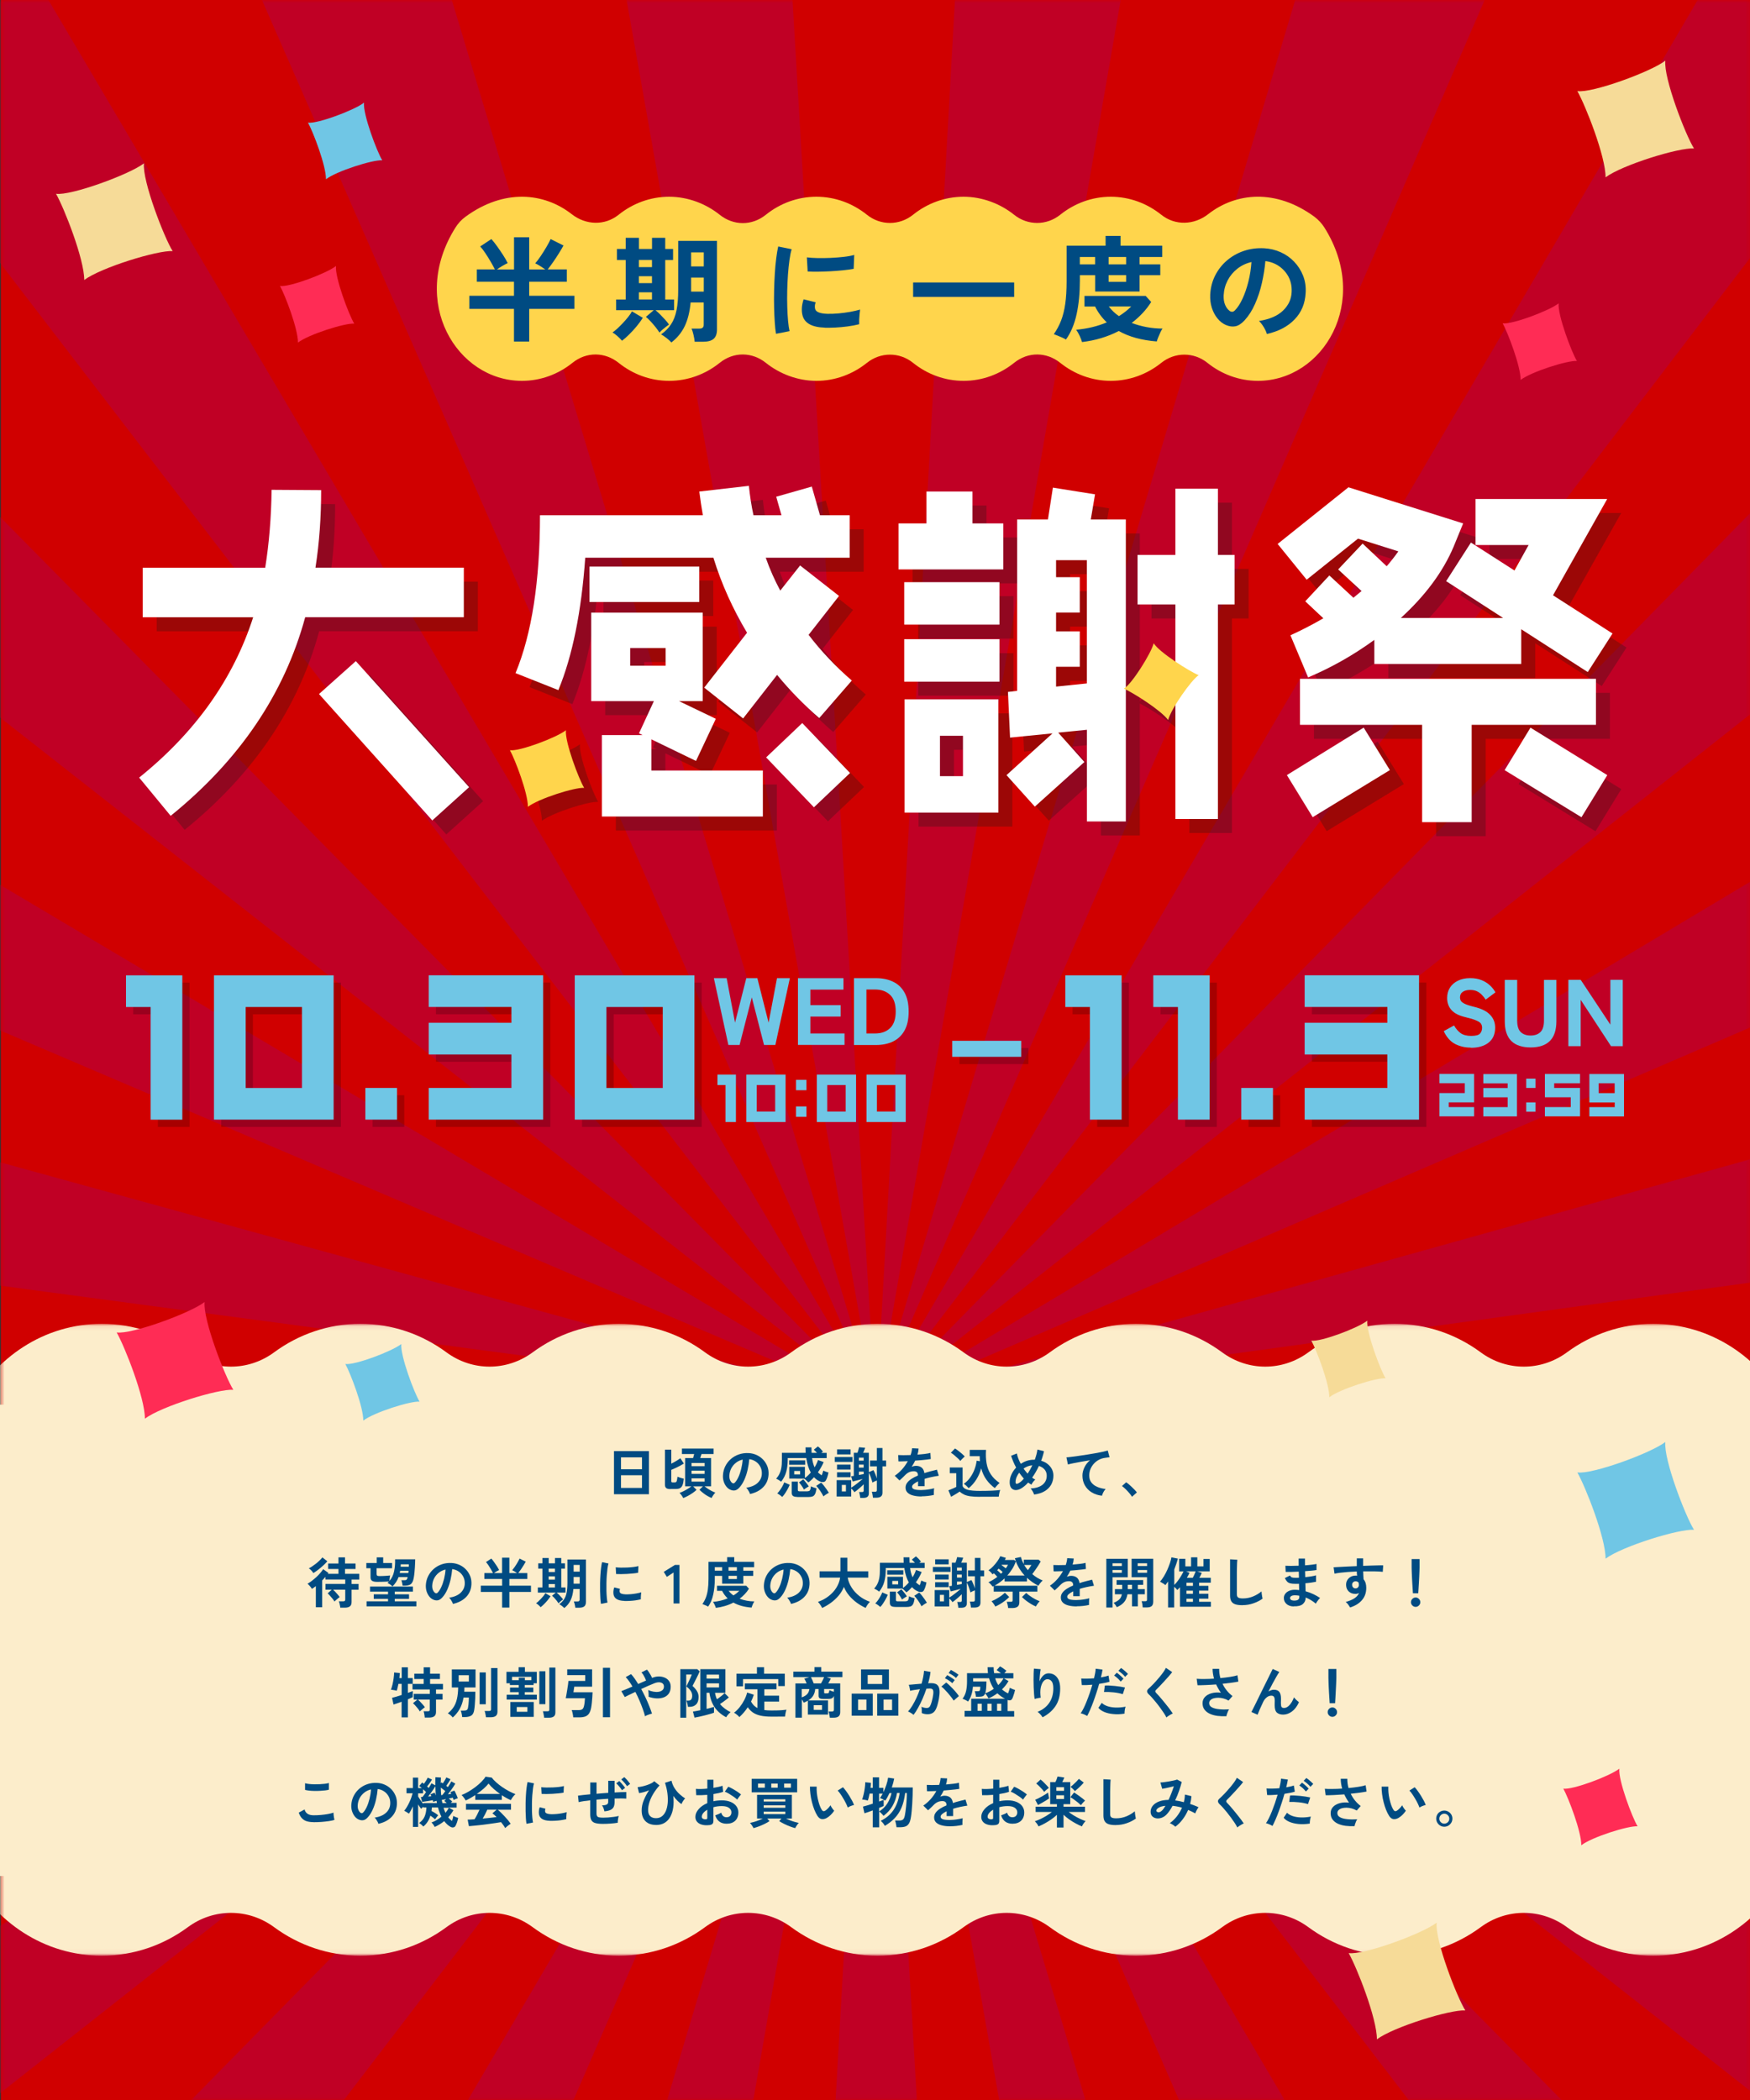 <?xml version="1.0" encoding="UTF-8"?>
<svg xmlns="http://www.w3.org/2000/svg" xmlns:xlink="http://www.w3.org/1999/xlink" viewBox="0 0 375 450">
  <rect x="0" y="0" width="375" height="450" fill="#333333" stroke="none"/>
  <defs>
    <style>
      .cls-1 {
        fill: none;
      }

      .cls-2 {
        mask: url(#mask);
      }

      .cls-3 {
        mix-blend-mode: multiply;
        opacity: .2;
      }

      .cls-4 {
        fill: #fcedcb;
      }

      .cls-5 {
        fill: #004b82;
      }

      .cls-6 {
        isolation: isolate;
      }

      .cls-7 {
        mask: url(#mask-2);
      }

      .cls-8 {
        mask: url(#mask-1);
      }

      .cls-9 {
        fill: #231815;
      }

      .cls-10 {
        fill: #fff;
      }

      .cls-11 {
        fill: #c00025;
      }

      .cls-12 {
        fill: #f6db98;
      }

      .cls-13 {
        opacity: .3;
      }

      .cls-14 {
        fill: #70c6e5;
      }

      .cls-15 {
        fill: #ffd54c;
      }

      .cls-16 {
        fill: #d00000;
      }

      .cls-17 {
        fill: #ff2c55;
      }

      .cls-18 {
        clip-path: url(#clippath);
      }
    </style>
    <clipPath id="clippath">
      <rect class="cls-1" width="375" height="450"/>
    </clipPath>
    <mask id="mask" x="-148.46" y="-61.88" width="672.28" height="726.13" maskUnits="userSpaceOnUse">
      <g id="mask0_3170_1067" data-name="mask0 3170 1067">
        <path class="cls-10" d="M375.19,0H.19v450h375V0Z"/>
      </g>
    </mask>
    <mask id="mask-1" x="-10.52" y="351.05" width="397.04" height="68.02" maskUnits="userSpaceOnUse">
      <g id="mask1_3170_1067" data-name="mask1 3170 1067">
        <path class="cls-10" d="M376,400.62H0v18.38h376v-18.38Z"/>
      </g>
    </mask>
    <mask id="mask-2" x="-10.52" y="283.67" width="397.04" height="68.02" maskUnits="userSpaceOnUse">
      <g id="mask2_3170_1067" data-name="mask2 3170 1067">
        <path class="cls-10" d="M376,283.75H0v18.38h376v-18.38Z"/>
      </g>
    </mask>
  </defs>
  <g class="cls-6">
    <g id="_レイヤー_1" data-name="レイヤー 1">
      <g class="cls-18">
        <g>
          <path class="cls-16" d="M375.19,0H.19v450h375V0Z"/>
          <g class="cls-2">
            <path class="cls-11" d="M187.71,664.26c-6.92,0-13.91-.23-20.79-.69l20.38-358.61c.24.02.53.02.79,0l20.71,358.59c-6.98.47-14.08.71-21.09.71h0ZM125.07,657.93c-13.84-2.83-27.65-6.64-41.04-11.33l102.44-341.79c.1.03.2.06.32.09l-61.71,353.04ZM250.65,657.86l-62.05-352.96c.12-.02.22-.05.33-.09l102.75,341.69c-13.38,4.7-27.18,8.53-41.02,11.37h0ZM44.64,629.76c-12.7-6.46-25.16-13.87-37.03-22.02l178.15-303.3c.13.09.26.17.38.23L44.64,629.76ZM331.03,629.61l-141.81-324.94c.13-.06.26-.14.39-.23l178.4,303.13c-11.85,8.15-24.29,15.56-36.98,22.03h0ZM-26.48,580.95c-10.78-9.64-21.11-20.11-30.69-31.13l242.07-246.17c.13.16.28.31.43.44L-26.48,580.95ZM402.06,580.77l-212.02-276.68c.15-.14.3-.29.44-.45l242.24,245.97c-9.58,11.02-19.89,21.5-30.66,31.15h0ZM-84.05,514.8c-8.26-12.25-15.88-25.19-22.65-38.45l290.95-173.63c.08.15.17.3.27.45l-268.57,211.62ZM459.58,514.56l-268.72-211.39c.1-.15.19-.3.27-.45l291.1,173.34c-6.76,13.28-14.39,26.24-22.64,38.5ZM-124.75,435.03c-5.2-14.15-9.61-28.8-13.13-43.55l321.87-89.46c.03.11.06.22.1.32L-124.76,435.02h0ZM500.26,434.68l-308.97-132.34c.04-.11.07-.21.1-.32l321.97,89.06c-3.49,14.76-7.9,29.43-13.09,43.6ZM-145.8,346.57c-1.74-14.95-2.64-30.19-2.65-45.31l332.34-.4c0,.27.01.52.04.74l-329.73,44.97ZM521.23,346.16l-329.77-44.56c.03-.22.04-.47.04-.75v-.08.21l332.34-1.1v.96c0,15.12-.87,30.36-2.6,45.3h0ZM183.92,300.12l-329.82-44.16c1.73-15.09,4.36-30.21,7.83-44.92l322.06,88.67c-.03.13-.05.27-.07.42ZM191.45,300.11c-.02-.15-.04-.29-.07-.41l321.78-89.85c3.51,14.71,6.2,29.82,7.97,44.9l-329.68,45.36ZM184.09,299.38L-125.03,167.43c5.16-14.14,11.22-28.07,17.99-41.4l291.29,172.98c-.06.13-.12.26-.16.38h0ZM191.28,299.37c-.04-.12-.1-.25-.16-.37L481.89,125.01c6.81,13.3,12.9,27.19,18.1,41.3l-308.71,133.06ZM184.52,298.56L-84.43,87.49c8.22-12.24,17.24-24.05,26.82-35.1l242.5,245.68c-.13.15-.26.32-.37.48h0ZM190.85,298.55c-.11-.17-.24-.33-.37-.48L432.29,51.59c9.6,11.01,18.66,22.79,26.91,35l-268.35,211.95ZM185.32,297.63L-26.98,21.21C-16.2,11.53-4.75,2.5,7.05-5.64l178.71,302.92c-.15.1-.3.22-.44.35h0ZM190.04,297.62c-.15-.13-.29-.25-.44-.35L367.44-6.24c11.83,8.1,23.31,17.1,34.12,26.74l-211.52,277.12ZM186.15,297.05L44-27.72c12.73-6.51,25.96-12.2,39.34-16.92l103.12,341.55c-.1.04-.21.08-.32.14h0ZM189.22,297.05c-.1-.05-.21-.1-.31-.13L290.97-45.01c13.4,4.68,26.67,10.33,39.42,16.8l-141.18,325.26h0ZM186.78,296.82L124.35-56.07c13.75-2.84,27.83-4.77,41.84-5.74l21.09,358.56c-.18.01-.35.03-.5.06h0ZM188.58,296.82c-.15-.03-.32-.05-.51-.06l20.01-358.64c14.01.92,28.09,2.79,41.85,5.59l-61.35,353.11Z"/>
          </g>
          <g class="cls-13">
            <path class="cls-9" d="M68.4,135.26c-4.48,16.46-14.11,30.65-28.83,42.56l-6.75-8.19c12.06-9.71,20.18-21.16,24.43-34.36h-23.67v-10.62h26.25c.84-5.24,1.29-10.77,1.37-16.69l10.62.07c0,5.69-.38,11.23-1.22,16.61h31.79v10.62h-33.99,0ZM95.63,178.8l-24.27-27.08,7.89-7.05,24.27,27.01-7.89,7.13h0Z"/>
            <path class="cls-9" d="M179.23,113.41h5.84v9.1h-17.98c.84,2.43,1.9,4.78,3.11,7.05l4.25-5.39,8.34,6.53-6.52,8.34c2.73,3.57,5.84,6.83,9.26,9.79l-6.98,8.04c-3.26-2.81-6.3-5.92-9.03-9.25l-7.28,9.33-8.34-6.6,9.18-11.76c-3.03-5.08-5.46-10.39-7.21-16.08h-27.46c-.83,11.61-2.73,21.01-5.76,28.37l-9.18-3.64c3.49-8.42,5.24-19.73,5.24-33.83h34.9c-.3-1.67-.53-3.34-.76-5.08l10.62-1.22c.23,2.12.53,4.25.99,6.3h5.16M129.32,132v-7.59h23.52v7.59h-23.52ZM131.97,177.97v-17.45h8.72l-.76-.38,3.19-6.9h-13.43v-18.96h23.89v18.96h-5.08l7.89,3.79-4.25,9.03-9.56-4.63v6.68h23.89v9.86h-34.51ZM145.63,141.86h-7.59v3.79h7.59v-3.79ZM177.41,175.99l-10.24-10.69,7.74-7.36,10.24,10.7-7.74,7.36Z"/>
            <path class="cls-9" d="M195.54,125.02v-9.86h5.99v-6.83h9.86v6.83h6.6v9.86h-22.46ZM196.76,136.85v-9.1h20.41v9.1h-20.41ZM196.76,149.07v-9.1h20.41v9.1h-20.41ZM196.83,177.13v-24.27h20.1v24.27h-20.1ZM209.35,160.67h-4.93v8.65h4.93v-8.65ZM244.25,145.2v33.83h-8.34v-19.65l-6.15.61,5.61,6.3-10.62,9.56-6.07-6.75,9.86-8.95-9.1.91-.45-9.79,1.97-.23v-36.72h6.6l1.06-6.83,9.03,1.44-.91,5.39h7.51v30.87h0ZM254.87,146.11v-13.58h-8.11v-10.62h8.11v-14.19h9.11v14.19h3.57v10.62h-3.57v45.97h-9.11v-32.39ZM235.9,123.04h-6.6v3.64h5.08v7.59h-5.08v4.02h5.08v7.59h-5.08v4.25l6.6-.68v-26.4Z"/>
            <path class="cls-9" d="M343.24,147.02l-14.26-9.18v7.44h-31.48v-5.16c-4.48,3.26-9.18,5.92-14.19,8.04l-3.79-9.03c2.35-1.06,4.7-2.28,7.05-3.64l-3.87-3.64,5.16-5.54,5.16,4.78,1.74-1.44-5.01-4.63,5.24-5.54,5.16,4.86c.91-1.06,1.74-2.12,2.5-3.19l-8.65-2.73-11,8.8-6.22-7.66,15.17-12.14,24.58,7.74c-.53,1.29-1.21,2.96-2.05,5.01-2.28,5.38-6.07,10.47-11.3,15.25h21.92l-12.21-7.89,5.31-8.27,9.33,5.99,3.03-5.46h-11.38v-9.86h28.22l-11.61,20.63,12.75,8.19-5.31,8.27h0ZM284.3,178.12l-5.54-9.03,16.46-10.17,5.61,9.1-16.54,10.09h0ZM318.36,158.32v20.86h-10.62v-20.86h-26.17v-9.86h63.42v9.86h-26.63ZM341.88,178.12l-16.46-10.09,5.54-9.1,16.46,10.17-5.54,9.03h0Z"/>
            <path class="cls-9" d="M250.22,140.84c-.57,2.22-4.76,8.85-6.39,9.72,1.92.85,7.88,4.57,9.48,6.72.71-2.53,5-8.59,6.55-9.6-1.85-.72-8.48-4.91-9.64-6.84Z"/>
            <path class="cls-9" d="M124.27,159.48c-1.96,1.56-10.01,4.59-12,4.28,1.11,2.02,3.87,9.2,3.85,12.13,2.29-1.75,10.04-4.21,12.06-4.06-1.14-1.85-4.17-9.9-3.91-12.35Z"/>
            <path class="cls-9" d="M176.96,107.27l-7.63,2.17,2.62,9.21,7.63-2.17-2.62-9.21Z"/>
          </g>
          <g>
            <path class="cls-10" d="M65.4,132.26c-4.48,16.46-14.11,30.65-28.83,42.56l-6.75-8.19c12.06-9.71,20.18-21.16,24.43-34.36h-23.67v-10.62h26.25c.84-5.24,1.29-10.77,1.37-16.69l10.62.07c0,5.69-.38,11.23-1.22,16.61h31.79v10.62h-33.99,0ZM92.63,175.8l-24.27-27.08,7.89-7.05,24.27,27.01-7.89,7.13h0Z"/>
            <path class="cls-10" d="M176.23,110.41h5.84v9.1h-17.98c.84,2.43,1.9,4.78,3.11,7.05l4.25-5.39,8.34,6.53-6.52,8.34c2.73,3.57,5.84,6.83,9.26,9.79l-6.98,8.04c-3.26-2.81-6.3-5.92-9.03-9.25l-7.28,9.33-8.34-6.6,9.18-11.76c-3.03-5.08-5.46-10.39-7.21-16.08h-27.46c-.83,11.61-2.73,21.01-5.76,28.37l-9.18-3.64c3.49-8.42,5.24-19.73,5.24-33.83h34.9c-.3-1.67-.53-3.34-.76-5.08l10.62-1.22c.23,2.12.53,4.25.99,6.3h5.16M126.32,129v-7.59h23.52v7.59h-23.52ZM128.97,174.97v-17.45h8.72l-.76-.38,3.19-6.9h-13.43v-18.96h23.89v18.96h-5.08l7.89,3.79-4.25,9.03-9.56-4.63v6.68h23.89v9.86h-34.51ZM142.63,138.86h-7.59v3.79h7.59v-3.79ZM174.41,172.99l-10.24-10.69,7.74-7.36,10.24,10.7-7.74,7.36Z"/>
            <path class="cls-10" d="M192.54,122.02v-9.86h5.99v-6.83h9.86v6.83h6.6v9.86h-22.46ZM193.76,133.85v-9.1h20.41v9.1h-20.41ZM193.76,146.07v-9.1h20.41v9.1h-20.41ZM193.84,174.13v-24.27h20.1v24.27h-20.1ZM206.35,157.67h-4.93v8.65h4.93v-8.65ZM241.25,142.2v33.83h-8.34v-19.65l-6.15.61,5.61,6.3-10.62,9.56-6.07-6.75,9.86-8.95-9.1.91-.45-9.79,1.97-.23v-36.72h6.6l1.06-6.83,9.03,1.44-.91,5.39h7.51v30.87h0ZM251.87,143.11v-13.58h-8.11v-10.62h8.11v-14.19h9.11v14.19h3.57v10.62h-3.57v45.97h-9.11v-32.39ZM232.9,120.04h-6.6v3.64h5.08v7.59h-5.08v4.02h5.08v7.59h-5.08v4.25l6.6-.68v-26.4Z"/>
            <path class="cls-10" d="M340.24,144.02l-14.26-9.18v7.44h-31.48v-5.16c-4.48,3.26-9.18,5.92-14.19,8.04l-3.79-9.03c2.35-1.06,4.7-2.28,7.05-3.64l-3.87-3.64,5.16-5.54,5.16,4.78,1.74-1.44-5.01-4.63,5.24-5.54,5.16,4.86c.91-1.06,1.74-2.12,2.5-3.19l-8.65-2.73-11,8.8-6.22-7.66,15.17-12.14,24.58,7.74c-.53,1.29-1.21,2.96-2.05,5.01-2.28,5.38-6.07,10.47-11.3,15.25h21.92l-12.21-7.89,5.31-8.27,9.33,5.99,3.03-5.46h-11.38v-9.86h28.22l-11.61,20.63,12.75,8.19-5.31,8.27h0ZM281.3,175.12l-5.54-9.03,16.46-10.17,5.61,9.1-16.54,10.09h0ZM315.36,155.32v20.86h-10.62v-20.86h-26.17v-9.86h63.42v9.86h-26.63ZM338.88,175.12l-16.46-10.09,5.54-9.1,16.46,10.17-5.54,9.03h0Z"/>
            <path class="cls-15" d="M247.22,137.84c-.57,2.22-4.76,8.85-6.39,9.72,1.92.85,7.88,4.57,9.48,6.72.71-2.53,5-8.59,6.55-9.6-1.85-.72-8.48-4.91-9.64-6.84Z"/>
            <path class="cls-15" d="M121.27,156.48c-1.96,1.56-10.01,4.59-12,4.28,1.11,2.02,3.87,9.2,3.85,12.13,2.29-1.75,10.04-4.21,12.06-4.06-1.14-1.85-4.17-9.9-3.91-12.35Z"/>
            <path class="cls-10" d="M173.96,104.27l-7.63,2.17,2.62,9.21,7.63-2.17-2.62-9.21Z"/>
          </g>
          <g class="cls-8">
            <path class="cls-4" d="M375.24,358.16c-14.4-10.06-29.27-8.6-39.63-.88-5.46,4.07-12.84,3.91-18.32-.12-5.23-3.85-11.6-6.11-18.47-6.11s-13.24,2.26-18.47,6.12c-5.53,4.08-12.93,4.08-18.46,0-5.23-3.86-11.6-6.12-18.47-6.12s-13.24,2.26-18.47,6.12c-5.53,4.08-12.93,4.08-18.46,0-5.23-3.86-11.6-6.12-18.47-6.12s-13.24,2.26-18.47,6.12c-5.53,4.08-12.93,4.08-18.46,0-5.23-3.86-11.6-6.12-18.47-6.12s-13.24,2.26-18.47,6.12c-5.53,4.08-12.94,4.08-18.47,0-5.23-3.86-11.6-6.12-18.47-6.12s-13.24,2.26-18.47,6.11c-5.48,4.04-12.86,4.19-18.32.12-10.35-7.72-25.22-9.18-39.63.88-1.79,1.25-3.34,2.88-4.53,4.77-17.18,27.27.97,56.15,25.53,56.15,6.87,0,13.24-2.26,18.47-6.12,5.53-4.08,12.93-4.08,18.47,0,5.23,3.85,11.6,6.12,18.47,6.12s13.24-2.26,18.47-6.12c5.53-4.08,12.93-4.08,18.47,0,5.23,3.85,11.6,6.12,18.47,6.12s13.24-2.26,18.47-6.12c5.53-4.08,12.93-4.08,18.46,0,5.23,3.85,11.6,6.12,18.47,6.12s13.24-2.26,18.47-6.12c5.53-4.08,12.93-4.08,18.47,0,5.23,3.85,11.6,6.12,18.47,6.12s13.24-2.26,18.47-6.12c5.53-4.08,12.93-4.08,18.47,0,5.23,3.85,11.6,6.12,18.47,6.12s13.24-2.26,18.47-6.12c5.53-4.08,12.93-4.08,18.47,0,5.23,3.85,11.6,6.12,18.47,6.12,24.55,0,42.71-28.88,25.53-56.15-1.19-1.89-2.74-3.52-4.53-4.77h.01Z"/>
          </g>
          <g class="cls-7">
            <path class="cls-4" d="M375.24,344.59c-14.4,10.06-29.27,8.6-39.63.88-5.46-4.07-12.84-3.92-18.32.12-5.23,3.85-11.6,6.11-18.47,6.11s-13.24-2.26-18.47-6.12c-5.53-4.08-12.93-4.08-18.46,0-5.23,3.86-11.6,6.12-18.47,6.12s-13.24-2.26-18.47-6.12c-5.53-4.08-12.93-4.08-18.46,0-5.23,3.86-11.6,6.12-18.47,6.12s-13.24-2.26-18.47-6.12c-5.53-4.08-12.93-4.08-18.46,0-5.23,3.86-11.6,6.12-18.47,6.12s-13.24-2.26-18.47-6.12c-5.53-4.08-12.94-4.08-18.47,0-5.23,3.86-11.6,6.12-18.47,6.12s-13.24-2.26-18.47-6.11c-5.48-4.04-12.86-4.19-18.32-.12-10.35,7.72-25.22,9.18-39.63-.88-1.79-1.25-3.34-2.88-4.53-4.77-17.18-27.27.97-56.15,25.53-56.15,6.87,0,13.24,2.26,18.47,6.12,5.53,4.08,12.93,4.08,18.47,0,5.23-3.85,11.6-6.12,18.47-6.12s13.24,2.26,18.47,6.12c5.53,4.08,12.93,4.08,18.47,0,5.23-3.85,11.6-6.12,18.47-6.12s13.24,2.26,18.47,6.12c5.53,4.08,12.93,4.08,18.46,0,5.23-3.85,11.6-6.12,18.47-6.12s13.24,2.26,18.47,6.12c5.53,4.08,12.93,4.08,18.47,0,5.23-3.85,11.6-6.12,18.47-6.12s13.24,2.26,18.47,6.12c5.53,4.08,12.93,4.08,18.47,0,5.23-3.85,11.6-6.12,18.47-6.12s13.24,2.26,18.47,6.12c5.53,4.08,12.93,4.08,18.47,0,5.23-3.85,11.6-6.12,18.47-6.12,24.55,0,42.71,28.88,25.53,56.15-1.19,1.89-2.74,3.52-4.53,4.77h.01Z"/>
          </g>
          <path class="cls-15" d="M281.67,46.45c-8.29-6.07-16.86-5.19-22.77-.56-3.01,2.35-7.07,2.51-10.05.13-3.03-2.42-6.78-3.86-10.83-3.86s-7.8,1.43-10.83,3.86c-2.93,2.34-6.96,2.34-9.88,0s-6.78-3.86-10.83-3.86-7.8,1.43-10.83,3.86c-2.93,2.34-6.96,2.34-9.88,0-3.03-2.43-6.78-3.86-10.83-3.86s-7.8,1.43-10.83,3.86c-3.03,2.43-6.96,2.34-9.89,0-2.92-2.34-6.78-3.86-10.83-3.86s-7.8,1.43-10.83,3.86c-2.99,2.39-7.04,2.23-10.05-.13-5.91-4.62-14.49-5.51-22.77.56-.85.62-1.59,1.42-2.16,2.34-9.97,15.89.32,32.82,14.26,32.82,4.06,0,7.8-1.43,10.83-3.86,3.03-2.43,6.96-2.34,9.89,0,3.03,2.43,6.78,3.86,10.83,3.86s7.8-1.43,10.83-3.86c3.03-2.43,6.96-2.34,9.89,0,2.92,2.34,6.78,3.86,10.83,3.86s7.8-1.43,10.83-3.86c2.93-2.34,6.96-2.34,9.88,0,3.03,2.43,6.78,3.86,10.83,3.86s7.8-1.43,10.83-3.86c3.03-2.43,6.96-2.34,9.88,0,3.03,2.42,6.78,3.86,10.83,3.86s7.8-1.43,10.83-3.86c2.93-2.34,6.96-2.34,9.88,0,3.03,2.43,6.78,3.86,10.83,3.86,13.95,0,24.24-16.92,14.26-32.82-.58-.92-1.31-1.71-2.16-2.34h0Z"/>
          <path class="cls-5" d="M110.14,73.19v-7h-9.56v-2.81h9.56v-3.01h-7.96v-2.64h3.87c-.25-.49-.55-1.05-.91-1.66-.36-.62-.74-1.22-1.13-1.81-.39-.59-.76-1.08-1.11-1.45l2.39-1.58c.38.41.78.92,1.22,1.53.43.61.86,1.23,1.27,1.86.41.63.75,1.22,1.01,1.76-.36.17-.76.38-1.18.63-.43.25-.8.5-1.11.73h3.65v-6.9h3.25v6.9h3.45c-.3-.21-.66-.45-1.08-.72-.43-.26-.79-.46-1.08-.59.36-.41.76-.93,1.18-1.56.43-.63.83-1.28,1.22-1.94.39-.66.69-1.22.9-1.7l2.76,1.38c-.23.43-.55.96-.95,1.61-.4.65-.82,1.29-1.26,1.92-.44.63-.83,1.16-1.17,1.59h4.09v2.64h-8.06v3.01h9.69v2.81h-9.69v7h-3.26Z"/>
          <path class="cls-5" d="M133.3,73.02c-.26-.31-.6-.64-1-1s-.75-.61-1.05-.78c.28-.18.61-.45,1-.8.39-.36.78-.75,1.2-1.19.41-.43.79-.87,1.15-1.32.35-.44.63-.85.82-1.21l2.32,1.38c-.36.59-.81,1.2-1.33,1.84-.52.63-1.07,1.22-1.62,1.76-.55.54-1.05.98-1.49,1.31h0ZM141.32,71.27c-.23-.36-.51-.75-.85-1.18-.34-.43-.69-.83-1.05-1.22-.36-.39-.7-.71-1.01-.97l1.68-1.43h-8.06v-2.29h2.05v-8.46h-1.88v-2.37h1.88v-2.39h2.83v2.39h2.81v-2.39h2.83v2.39h1.68v2.37h-1.68v8.46h1.9v2.29h-3.99c.31.25.65.55,1.02.93.37.37.73.75,1.07,1.13.35.39.62.73.81,1.02-.15.1-.36.25-.63.46-.27.21-.54.42-.8.65-.26.23-.47.43-.61.61h0ZM136.9,57.24h2.81v-1.53h-2.81v1.53ZM136.9,60.67h2.81v-1.48h-2.81v1.48ZM136.9,64.17h2.81v-1.53h-2.81v1.53ZM143.9,73.41c-.25-.28-.59-.59-1.02-.93-.43-.34-.84-.61-1.22-.83.89-.62,1.6-1.34,2.14-2.16.54-.81.93-1.82,1.17-3.01.24-1.19.36-2.65.36-4.38v-10.48h8.31v18.98c0,.9-.23,1.57-.7,1.99-.47.43-1.24.64-2.31.64h-1.77c-.03-.41-.12-.9-.25-1.47-.13-.57-.27-1.02-.42-1.34h1.63c.36,0,.62-.07.76-.21.15-.14.22-.35.22-.63v-4.76h-2.81c-.18,1.99-.6,3.67-1.25,5.04-.65,1.37-1.6,2.54-2.85,3.51h0ZM148.1,57.09h2.71v-3.01h-2.71v3.01ZM148.1,62.49h2.71v-3.01h-2.71v3.01Z"/>
          <path class="cls-5" d="M166.29,71.54c-.12-.68-.21-1.5-.27-2.48-.07-.98-.11-2.05-.14-3.21-.03-1.16-.03-2.35,0-3.59.03-1.23.07-2.44.15-3.61.07-1.17.17-2.26.3-3.27.12-1,.27-1.86.43-2.56l2.88.59c-.18.59-.34,1.36-.47,2.31-.13.94-.24,1.98-.32,3.1-.08,1.12-.13,2.28-.16,3.47-.03,1.19-.02,2.33.01,3.45s.09,2.13.17,3.03c.08.9.19,1.64.32,2.19l-2.91.57h0ZM176.76,70.21c-2.84-.08-4.46-1.01-4.83-2.79-.1-.44-.13-.94-.1-1.48.03-.54.16-1.14.37-1.8l2.59.64c-.12.31-.18.59-.18.84,0,.25.02.47.09.67.21.59,1.08.91,2.61.96.74.01,1.53-.01,2.38-.09.85-.08,1.68-.18,2.49-.33.81-.15,1.52-.31,2.13-.49-.03.23-.07.54-.11.94-.04.39-.07.79-.09,1.2-.01.4-.01.74,0,1-.77.2-1.6.35-2.48.47-.88.12-1.74.19-2.59.24-.84.04-1.6.05-2.28.04h0ZM173.07,58.18l-.17-3.03c.62.08,1.39.13,2.29.15.9.02,1.85,0,2.82-.04.98-.04,1.91-.12,2.81-.22s1.64-.24,2.23-.41l-.12,2.98c-.66.12-1.42.22-2.29.31-.87.09-1.77.16-2.7.21-.93.05-1.82.08-2.66.09-.85,0-1.58,0-2.21-.04Z"/>
          <path class="cls-5" d="M195.67,63.63v-3.1h21.65v3.1h-21.65Z"/>
          <path class="cls-5" d="M228.41,72.75c-.21-.13-.49-.27-.82-.42-.34-.15-.67-.29-.99-.42-.32-.13-.58-.23-.78-.3.64-.92,1.16-1.9,1.56-2.93.4-1.04.7-2.23.89-3.59.19-1.35.29-2.95.29-4.77v-7.67h8.35v-2.1h3.21v2.1h8.93v2.42h-4.86v1.58h4.44v2.32h-4.44v3.5h-9.51v-3.5h-3.28v1.21c0,2.61-.23,5-.7,7.15-.47,2.15-1.23,3.96-2.28,5.42h0ZM231.86,73.29c-.08-.33-.25-.76-.49-1.29-.25-.54-.5-.98-.76-1.34,2.38-.21,4.57-.74,6.56-1.58-1.04-.99-1.88-2.12-2.51-3.4h-2.27v-2.27h13.11l1.18,1.3c-.54.87-1.17,1.68-1.88,2.43-.71.75-1.47,1.43-2.29,2.06,1.02.39,2.1.69,3.23.9,1.13.21,2.26.31,3.38.31-.13.17-.29.43-.46.79-.17.36-.33.73-.48,1.11-.15.38-.25.66-.3.86-1.64-.13-3.14-.39-4.5-.76-1.36-.38-2.57-.87-3.64-1.48-1.2.63-2.46,1.13-3.79,1.53-1.33.4-2.7.67-4.09.84ZM231.39,56.65h3.28v-1.58h-3.28v1.58ZM237.56,56.65h3.75v-1.58h-3.75v1.58ZM237.56,60.39h3.75v-1.43h-3.75v1.43ZM239.77,67.74c.49-.3.96-.62,1.41-.98.44-.35.85-.72,1.23-1.09h-4.81c.61.81,1.33,1.5,2.17,2.07Z"/>
          <path class="cls-5" d="M271.48,71.59c-.06-.26-.19-.57-.37-.94-.18-.36-.39-.71-.63-1.05-.24-.34-.47-.61-.7-.82,2.25-.35,3.96-1.08,5.14-2.21,1.17-1.12,1.8-2.45,1.86-3.98.06-1.22-.16-2.3-.66-3.26-.51-.95-1.2-1.72-2.08-2.32-.88-.59-1.85-.94-2.89-1.06-.13,1.53-.38,3.09-.74,4.68-.36,1.59-.85,3.09-1.47,4.48-.61,1.4-1.37,2.58-2.26,3.55-.67.72-1.33,1.14-1.96,1.26-.63.12-1.3.03-2.01-.27-.69-.3-1.3-.76-1.82-1.41-.52-.64-.93-1.4-1.21-2.28-.28-.88-.39-1.82-.35-2.82.08-1.5.43-2.87,1.06-4.1.63-1.24,1.46-2.31,2.52-3.22,1.05-.9,2.26-1.59,3.62-2.05,1.37-.46,2.82-.65,4.37-.57,1.25.07,2.42.35,3.52.84,1.1.49,2.07,1.17,2.89,2.03.83.86,1.47,1.86,1.92,3,.45,1.13.64,2.37.55,3.72-.12,2.25-.9,4.14-2.37,5.66-1.46,1.52-3.44,2.56-5.94,3.12h0ZM263.46,66.61c.18.13.37.2.57.2s.39-.1.59-.3c.59-.59,1.14-1.43,1.64-2.52.5-1.08.92-2.31,1.26-3.67.34-1.37.55-2.75.65-4.17-1.13.26-2.14.74-3.02,1.43-.88.69-1.57,1.53-2.08,2.5-.51.98-.8,2.05-.86,3.22-.03.77.07,1.44.31,2.01.24.57.55,1,.95,1.29h0Z"/>
          <path class="cls-4" d="M494,301H-145v101H494v-101Z"/>
          <path class="cls-5" d="M131.57,320.19v-9.24h7.49v9.24h-7.49ZM133.07,314.84h4.5v-2.55h-4.5v2.55ZM133.07,318.84h4.5v-2.72h-4.5v2.72Z"/>
          <path class="cls-5" d="M143.67,319.09c-.42,0-.72-.07-.9-.21-.18-.14-.28-.38-.28-.71v-7.53h1.36v3c.32-.16.66-.34,1.01-.55.35-.21.66-.41.93-.61l.75,1.14c-.25.16-.54.32-.85.49-.32.17-.64.33-.95.47-.32.15-.62.28-.89.39v2.41c0,.1.02.18.06.22.04.05.12.06.25.06h.36c.15,0,.26-.02.34-.06.07-.04.13-.15.18-.32.04-.17.09-.45.14-.85.17.08.39.16.64.24.26.08.49.15.71.2-.06.6-.15,1.06-.28,1.38-.13.32-.32.53-.55.65-.23.12-.53.17-.89.17h-1.16ZM146.41,321.02c-.07-.16-.19-.35-.35-.58-.16-.23-.32-.41-.45-.54.23-.07.5-.18.82-.34.32-.15.63-.33.94-.52.31-.19.57-.37.78-.54h-1.34v-6.06h1.71c.04-.14.08-.28.12-.43.04-.16.08-.3.11-.43h-2.62v-1.17h6.78v1.17h-2.58c-.05.13-.1.28-.15.43-.05.16-.1.3-.13.43h2.32v6.06h-1.4c.2.16.43.33.69.51.27.17.54.33.83.48.28.15.55.26.79.35-.14.14-.28.33-.45.57-.17.24-.28.43-.34.59-.28-.11-.58-.26-.9-.44-.32-.18-.62-.39-.92-.63-.3-.23-.56-.46-.79-.7l.75-.72h-2.1l.73.74c-.23.23-.51.45-.84.68-.33.23-.67.43-1.03.63-.36.19-.69.34-.99.46h0ZM148.19,314.18h2.8v-.68h-2.8s0,.68,0,.68ZM148.19,315.83h2.8v-.69h-2.8v.69ZM148.19,317.49h2.8v-.7h-2.8v.7Z"/>
          <path class="cls-5" d="M160.72,320.15c-.03-.12-.09-.27-.18-.45-.09-.17-.19-.34-.3-.5-.11-.16-.23-.29-.34-.39,1.08-.17,1.89-.52,2.46-1.05.56-.54.86-1.17.89-1.9.03-.58-.08-1.1-.32-1.56-.24-.45-.57-.83-.99-1.11-.42-.28-.88-.45-1.38-.51-.06.73-.18,1.48-.35,2.24-.17.76-.4,1.48-.7,2.15-.3.67-.65,1.23-1.08,1.7-.32.35-.63.55-.94.6-.3.06-.62.01-.96-.13-.33-.14-.62-.36-.87-.67-.25-.31-.44-.67-.58-1.09-.13-.42-.19-.87-.16-1.35.04-.72.21-1.37.51-1.96.3-.59.7-1.11,1.2-1.54.5-.43,1.08-.76,1.73-.98.65-.22,1.35-.31,2.08-.27.6.03,1.16.17,1.68.4.52.24.99.56,1.38.97.4.41.7.89.92,1.43.22.54.3,1.14.27,1.78-.06,1.08-.43,1.98-1.13,2.7-.7.73-1.65,1.22-2.84,1.49ZM156.9,317.77c.09.06.18.09.27.09s.19-.05.28-.14c.28-.28.54-.68.78-1.2.24-.52.44-1.1.6-1.76.16-.65.27-1.32.31-1.99-.54.12-1.02.35-1.44.68-.42.33-.75.73-1,1.2-.24.47-.38.98-.41,1.54-.01.37.03.69.15.96.11.27.27.48.45.62h0Z"/>
          <path class="cls-5" d="M173.21,317.67c-.06-.08-.15-.17-.26-.28-.11-.11-.22-.22-.34-.32-.12-.1-.22-.18-.31-.22h0s-3.17-.01-3.17-.01v-2.52h3.35v2.4c.22-.16.44-.34.65-.54.21-.2.42-.41.61-.64-.22-.39-.41-.85-.58-1.36-.17-.51-.3-1.1-.39-1.74h-3.97v.36c0,.92-.1,1.77-.31,2.54-.2.77-.57,1.5-1.11,2.17-.12-.11-.3-.23-.51-.36-.21-.13-.4-.23-.55-.28.27-.32.51-.65.69-1.02.18-.36.32-.79.41-1.28.09-.49.13-1.08.13-1.76v-1.49h5.09c-.02-.37-.03-.76-.03-1.17h1.27c0,.41.01.8.03,1.17h1.15c-.26-.29-.48-.51-.67-.67l.87-.7c.17.12.36.3.58.52.21.22.38.41.51.58l-.36.28h1.15v1.12h-3.12c.1.77.28,1.43.53,1.98.16-.25.3-.51.42-.77.12-.26.23-.53.32-.8l1.21.45c-.32.76-.74,1.49-1.24,2.19.24.24.51.45.81.64.06-.11.12-.26.18-.46.07-.2.12-.38.17-.55.13.07.32.15.54.23.23.08.42.14.57.17-.08.39-.16.71-.25.98-.09.27-.19.49-.29.68-.11.23-.29.36-.55.39-.26.03-.53-.02-.83-.17-.42-.18-.81-.47-1.18-.87-.19.22-.4.43-.6.62-.2.19-.42.37-.64.53h0ZM167.61,320.77c-.14-.13-.32-.28-.53-.43-.21-.15-.39-.26-.53-.32.19-.18.38-.41.58-.69.2-.28.38-.57.55-.88.17-.3.29-.57.37-.8l1.17.51c-.1.27-.24.57-.42.9-.18.33-.38.65-.58.96-.2.31-.41.56-.6.75h0ZM169.1,313.88v-.94h3.45v.94h-3.45ZM170.86,320.77c-.44,0-.75-.07-.93-.21-.18-.14-.27-.36-.27-.68v-2.39h1.3v1.77c0,.11.03.19.08.24.06.05.17.07.33.07h1.53c.2,0,.35-.03.47-.07.12-.05.21-.15.27-.31.06-.16.1-.39.13-.7.13.08.32.16.57.25.25.09.46.15.63.19-.08.55-.18.96-.32,1.22-.13.26-.31.43-.54.52-.23.08-.51.12-.87.12h-2.39ZM170.19,315.95h1.26v-.74h-1.26v.74ZM172.27,319.2c-.07-.16-.17-.33-.29-.52-.12-.19-.25-.38-.39-.57-.14-.18-.27-.34-.38-.46l.92-.64c.21.22.43.48.66.77.23.29.4.54.52.74-.05.02-.14.07-.28.16-.14.08-.28.17-.42.27-.15.1-.26.18-.34.26h0ZM176.45,320.65c-.07-.15-.17-.33-.29-.54-.12-.21-.26-.42-.4-.64-.15-.22-.3-.42-.45-.61-.15-.19-.28-.34-.4-.46l1.05-.7c.16.14.34.35.55.61.21.26.41.54.61.82.2.28.36.53.49.75-.09.04-.22.11-.37.21-.15.1-.3.2-.45.3-.15.1-.26.19-.34.26Z"/>
          <path class="cls-5" d="M178.88,313.27v-1.05h3.79v1.05h-3.79ZM184.33,320.92c0-.1-.03-.23-.05-.39-.03-.16-.06-.31-.09-.46-.03-.15-.07-.27-.1-.35h.61c.13,0,.23-.02.29-.06.06-.04.09-.13.09-.25v-1.35c-.29.29-.62.59-.99.91-.37.32-.7.58-1,.79-.06-.11-.16-.24-.3-.4-.14-.16-.27-.3-.39-.4v1.72h-3.12v-3.51h3.12v1.61c.25-.15.52-.33.82-.55.29-.22.59-.44.88-.68.29-.24.55-.45.76-.65-.21.06-.45.13-.71.2-.26.07-.52.14-.77.2s-.48.12-.68.17l-.31-1.13c.08,0,.17-.02.27-.03.1-.01.2-.03.3-.04v-4.96h.79c.07-.2.14-.41.2-.64.06-.23.11-.41.14-.55l1.31.13c-.06.15-.12.32-.2.51-.07.19-.15.38-.24.55h1.22v4.15l.98-.43c.14.23.27.51.4.84.14.33.25.65.34.95v-2.6h-1.47v-1.25h1.47v-2.68h1.2v2.68h.78v1.25h-.78v5.63c0,.39-.11.66-.33.83-.22.17-.55.26-.99.26h-.72c0-.11-.03-.25-.05-.42-.03-.17-.06-.33-.09-.49-.03-.16-.07-.29-.11-.37h.69c.14,0,.24-.02.31-.07.06-.05.09-.14.09-.28v-2.06c-.15.06-.31.12-.49.2-.18.08-.33.16-.46.24-.09-.35-.2-.72-.34-1.11-.14-.39-.28-.73-.43-1v4.41c0,.35-.1.6-.29.75-.19.16-.49.24-.89.24h-.66,0ZM179.36,314.91v-1.06h2.91v1.06h-2.91ZM179.36,316.55v-1.06h2.91v1.06h-2.91ZM179.37,311.66v-1.08h2.9v1.08h-2.9ZM180.39,319.59h.88v-1.39h-.88v1.39ZM184.05,312.99h1.02v-.63h-1.02v.63ZM184.05,314.49h1.02v-.64h-1.02v.64ZM184.05,316.07c.19-.04.38-.08.56-.11.18-.03.33-.06.47-.08v-.53h-1.02v.72h0Z"/>
          <path class="cls-5" d="M197.47,320.67c-.65,0-1.23-.06-1.74-.19-.52-.12-.93-.33-1.23-.61-.3-.28-.45-.64-.45-1.1,0-.38.11-.72.34-1.03.23-.31.54-.59.94-.85.4-.26.85-.49,1.37-.7v-.09c0-.27-.07-.48-.21-.61-.14-.13-.31-.2-.52-.22-.36-.02-.71.03-1.04.15-.33.13-.66.35-.98.68-.09.09-.22.21-.36.36-.15.15-.3.29-.45.43-.15.14-.28.26-.39.35l-1.02-1.01c.55-.36,1.07-.82,1.56-1.36.49-.55.9-1.14,1.24-1.76-.44.01-.84.03-1.2.04-.36.01-.63.02-.81,0l-.05-1.35c.27.02.64.03,1.11.03s.99-.01,1.55-.03c.18-.52.28-1,.31-1.46l1.4.07c-.02.42-.1.85-.24,1.3.58-.05,1.12-.1,1.62-.16.5-.06.88-.13,1.15-.21l.08,1.31c-.22.04-.51.08-.86.12-.35.05-.74.09-1.17.12-.43.04-.87.07-1.31.1-.1.22-.22.44-.35.67-.13.23-.27.44-.4.64.32-.12.63-.19.95-.19.46,0,.85.12,1.17.36.32.24.52.64.6,1.2.44-.15.89-.28,1.35-.4.46-.12.9-.23,1.34-.34l.4,1.3c-.55.08-1.08.18-1.6.29-.52.11-1,.24-1.45.38v1.57h-1.39v-1.04c-.39.19-.71.38-.94.58-.24.2-.35.39-.35.57,0,.27.16.45.48.56.32.1.81.16,1.47.16.27,0,.57-.02.9-.05.33-.03.67-.08,1-.14s.63-.12.88-.2c-.01.1-.03.25-.04.44s-.02.38-.02.57,0,.33.01.42c-.39.09-.82.17-1.3.22-.48.05-.93.08-1.34.08h0Z"/>
          <path class="cls-5" d="M209.98,320.75c-.83,0-1.52-.04-2.07-.12-.55-.08-1-.21-1.35-.38-.35-.17-.66-.38-.91-.63-.14.1-.32.22-.55.36-.22.14-.45.27-.68.41-.23.14-.43.26-.61.35l-.58-1.38c.16-.06.35-.14.57-.23.23-.09.44-.18.65-.28.21-.1.37-.18.47-.23v-2.93h-1.4v-1.23h2.75v3.98c.15.38.51.64,1.08.8.57.16,1.45.24,2.63.24,1,0,1.87-.02,2.59-.05.72-.03,1.31-.08,1.76-.15-.04.09-.08.22-.13.4-.05.18-.09.38-.12.57-.03.19-.05.35-.06.47-.22,0-.51,0-.86,0-.35,0-.73,0-1.12.01-.4,0-.78,0-1.14,0h-.92ZM205.79,313.06c-.14-.17-.33-.37-.57-.59-.24-.22-.48-.44-.74-.65-.26-.22-.5-.39-.72-.52l.88-.91c.2.11.43.27.7.48.27.21.53.42.79.65.26.23.45.42.6.58-.07.06-.17.15-.3.28-.12.12-.25.25-.37.37-.12.13-.21.23-.28.32ZM207.56,318.9c-.13-.16-.29-.34-.48-.51-.18-.18-.37-.32-.55-.42.54-.38,1-.84,1.38-1.38.38-.54.69-1.12.92-1.74.23-.62.38-1.23.45-1.84l.7.11c-.01-.17-.03-.35-.03-.53,0-.18-.01-.36-.01-.55h-2.14v-1.35h3.49c-.07,1.06-.03,2.03.12,2.89.15.87.45,1.65.9,2.34.45.69,1.08,1.31,1.89,1.86-.18.15-.37.33-.57.56-.2.22-.35.4-.46.53-.69-.5-1.29-1.1-1.79-1.79-.5-.69-.88-1.5-1.12-2.43-.24.86-.59,1.65-1.04,2.37-.45.72-1,1.35-1.65,1.88h0Z"/>
          <path class="cls-5" d="M221.59,320.26c-.05-.18-.14-.4-.29-.66s-.3-.47-.45-.64c1.11-.06,1.97-.33,2.56-.81.59-.48.89-1.12.89-1.94,0-.5-.15-.93-.45-1.3-.3-.36-.71-.62-1.23-.78-.42.92-.91,1.76-1.45,2.51.24.17.47.32.68.42-.16.12-.31.29-.47.5-.16.21-.28.41-.36.58-.12-.06-.24-.13-.35-.21-.12-.08-.24-.15-.35-.24-.49.54-.98.95-1.46,1.24-.44.26-.85.38-1.23.37-.38-.01-.69-.16-.92-.43-.23-.28-.35-.69-.35-1.24s.12-1.13.38-1.68c.25-.55.59-1.04,1-1.47-.24-.44-.45-.88-.63-1.31-.18-.44-.33-.84-.45-1.22l1.24-.49c.06.33.15.68.3,1.06.14.38.32.76.53,1.15.42-.27.86-.49,1.32-.64.47-.15.95-.23,1.43-.23h.26c.13-.37.25-.74.35-1.11.1-.37.16-.73.21-1.07l1.41.35c-.07.34-.15.68-.26,1.02-.1.34-.21.69-.35,1.03.56.16,1.03.4,1.42.72.39.32.69.69.9,1.11.21.42.31.87.31,1.35,0,.71-.16,1.35-.47,1.92-.32.57-.78,1.04-1.39,1.41-.61.37-1.37.61-2.27.73h0ZM218.25,317.84c.38-.2.76-.53,1.15-.99-.18-.2-.35-.4-.52-.62-.16-.22-.33-.43-.48-.65-.24.3-.43.62-.57.97-.14.35-.21.7-.21,1.06s.21.45.62.24h0ZM220.21,315.78c.37-.57.71-1.16,1.01-1.79-.33.02-.66.1-.98.22-.32.12-.63.28-.91.49.27.38.56.74.87,1.08h0Z"/>
          <path class="cls-5" d="M236.12,320.51c-.82-.09-1.54-.33-2.17-.71-.63-.38-1.12-.88-1.47-1.5-.35-.61-.53-1.32-.53-2.1,0-.57.14-1.14.41-1.73.27-.58.68-1.11,1.21-1.56-.63.1-1.25.21-1.87.32-.62.11-1.18.22-1.69.32-.51.1-.9.19-1.17.27l-.32-1.53c.26-.01.62-.05,1.08-.11.46-.06.98-.12,1.56-.21.58-.08,1.17-.17,1.79-.27.62-.1,1.22-.2,1.79-.3.58-.1,1.1-.2,1.56-.3.46-.1.82-.19,1.08-.27l.38,1.44c-.12,0-.27.03-.44.05-.18.03-.38.06-.61.09-.42.06-.83.19-1.23.4-.4.21-.75.48-1.06.82-.31.33-.56.72-.74,1.15-.18.43-.27.9-.27,1.4,0,.6.15,1.1.46,1.5.31.4.72.71,1.26.94.53.23,1.12.38,1.79.45-.12.13-.23.28-.34.45s-.2.35-.28.53c-.08.18-.13.32-.15.44h0Z"/>
          <path class="cls-5" d="M242.57,320.73c-.15-.25-.35-.52-.6-.81-.25-.29-.51-.57-.78-.83-.27-.26-.53-.48-.77-.65l.9-.81c.18.12.38.27.59.45.21.18.43.38.65.59.22.21.42.41.61.61.19.2.34.37.45.52l-1.05.94Z"/>
          <path class="cls-5" d="M72.91,344.5c0-.13-.03-.27-.06-.45-.03-.17-.07-.34-.11-.51-.04-.17-.09-.3-.14-.4h.93c.16,0,.27-.03.34-.08.07-.05.11-.15.11-.3v-2.11h-2.59c.15.13.31.3.49.49.18.19.35.39.51.58.17.19.3.36.39.51-.08.06-.19.14-.35.27-.15.12-.3.25-.44.38-.14.13-.24.23-.31.3-.1-.17-.24-.36-.41-.58-.17-.22-.36-.43-.55-.65-.19-.21-.36-.39-.51-.52l.88-.78h-1.34v-1.24h4.23v-.94h-4.24v-.57c-.11.13-.22.25-.34.38-.11.13-.23.26-.36.38v5.75h-1.36v-4.53c-.28.22-.56.42-.84.59-.05-.09-.13-.21-.24-.36-.11-.15-.24-.29-.36-.42-.13-.14-.25-.24-.35-.31.26-.15.55-.35.87-.58.32-.24.64-.51.96-.79.32-.29.61-.59.88-.9.27-.31.48-.59.65-.86l1.12.8s-.04.06-.06.09c-.02.03-.04.07-.06.11h2.28v-1.04h-2.22v-1.17h2.22v-1.32h1.4v1.32h2.26v1.17h-2.26v1.04h3.06v1.23h-1.65v.94h1.5v1.24h-1.5v2.64c0,.42-.12.72-.35.91-.24.19-.6.29-1.08.29h-.99,0ZM67.14,337.07c-.09-.16-.24-.34-.43-.54-.19-.2-.37-.36-.53-.46.24-.12.5-.27.78-.46.28-.19.56-.4.84-.62.27-.23.53-.45.75-.67.23-.22.4-.42.53-.59l1.06.83c-.25.3-.56.61-.92.94-.36.33-.73.63-1.09.91-.37.28-.7.51-.99.68h0Z"/>
          <path class="cls-5" d="M84.09,339.94c-.12-.14-.29-.28-.5-.42-.21-.14-.39-.24-.56-.31.06-.05.12-.1.17-.15.05-.06.1-.11.15-.17-.16.02-.38.03-.68.04-.3.01-.61.02-.94.03-.33,0-.64.01-.93.01-.5,0-.86-.08-1.08-.23s-.32-.4-.32-.76v-1.93h-.9v-1.12h2.23v-1.21h1.38v1.21h1.91v1.12h-3.32v1.21c0,.18.04.3.12.37.08.07.25.1.5.1.15,0,.33,0,.56-.01.22,0,.44-.02.67-.03.23-.02.44-.03.63-.05.19-.01.33-.03.42-.04-.02.09-.04.2-.07.35-.02.15-.04.3-.06.46-.01.16-.03.29-.03.39.51-.59.85-1.29,1.01-2.1.17-.81.24-1.67.21-2.56h4.31c0,.19,0,.44-.02.74-.01.31-.03.64-.05,1.01-.02.36-.05.73-.09,1.1-.03.36-.08.7-.13.99-.05.3-.11.54-.17.72-.15.43-.36.72-.64.86-.28.14-.65.22-1.11.23h-.48c-.03-.19-.07-.39-.11-.6-.04-.21-.1-.4-.16-.57h.65c.19,0,.32-.02.4-.07.08-.05.14-.14.19-.26.02-.06.04-.11.06-.17.02-.06.04-.12.05-.18h-1.95c-.27.75-.71,1.42-1.31,2.01h0ZM78.55,344.22v-1.08h4.6v-.52h-3.06v-.98h3.06v-.58h-3.86v-1.08h9.19v1.08h-3.89v.58h3.06v.98h-3.06v.52h4.63v1.08h-10.67ZM85.65,337.08h1.85c.01-.09.03-.17.03-.25,0-.08.01-.16.02-.24h-1.8c0,.08-.02.16-.04.24-.02.08-.04.17-.05.25ZM85.84,335.73h1.76v-.27c0-.09,0-.18.01-.25h-1.74c0,.09,0,.17,0,.26,0,.09-.01.17-.02.26h0Z"/>
          <path class="cls-5" d="M97.06,343.71c-.03-.12-.09-.27-.18-.45-.09-.17-.19-.34-.3-.5-.11-.16-.22-.29-.34-.39,1.08-.17,1.89-.52,2.46-1.05.56-.54.86-1.17.89-1.9.03-.58-.08-1.1-.32-1.56-.24-.45-.57-.83-.99-1.11-.42-.28-.88-.45-1.38-.51-.06.73-.18,1.48-.35,2.24-.17.76-.41,1.48-.7,2.15-.3.67-.65,1.23-1.08,1.69-.32.35-.63.55-.94.6-.3.06-.62.01-.96-.13-.33-.14-.62-.36-.87-.67-.25-.31-.44-.67-.58-1.09-.13-.42-.19-.87-.17-1.35.04-.72.21-1.37.51-1.96.3-.59.7-1.11,1.2-1.54.5-.43,1.08-.76,1.73-.98.65-.22,1.35-.31,2.08-.27.6.03,1.16.17,1.68.4s.99.56,1.38.97c.4.41.7.89.92,1.43.22.54.3,1.14.27,1.78-.06,1.08-.43,1.98-1.13,2.7-.7.73-1.65,1.22-2.84,1.49ZM93.23,341.33c.09.06.18.09.27.09s.19-.05.28-.14c.28-.28.54-.68.78-1.2.24-.52.44-1.1.6-1.76.16-.65.27-1.32.31-1.99-.54.12-1.02.35-1.44.68-.42.33-.75.73-1,1.2-.24.47-.38.98-.41,1.54-.01.37.03.69.15.96.11.27.27.48.45.62h0Z"/>
          <path class="cls-5" d="M107.6,344.48v-3.35h-4.57v-1.34h4.57v-1.44h-3.81v-1.26h1.85c-.12-.24-.26-.5-.43-.8-.17-.29-.35-.58-.54-.87-.19-.28-.36-.51-.53-.69l1.14-.75c.18.2.38.44.58.73.21.29.41.59.61.89.19.3.36.59.48.84-.17.08-.36.18-.57.3-.2.12-.38.24-.53.35h1.74v-3.3h1.56v3.3h1.65c-.14-.1-.32-.22-.52-.34-.2-.12-.38-.22-.52-.28.17-.2.36-.45.57-.75.2-.3.4-.61.58-.93.18-.32.33-.58.43-.81l1.32.66c-.11.2-.26.46-.45.77-.19.31-.39.61-.6.92-.21.3-.39.55-.56.76h1.95v1.26h-3.85v1.44h4.63v1.34h-4.63v3.35h-1.57Z"/>
          <path class="cls-5" d="M115.85,344.4c-.12-.15-.28-.31-.48-.48-.19-.17-.36-.29-.5-.37.14-.09.29-.21.48-.38.18-.17.38-.36.57-.57s.38-.42.55-.63c.17-.21.3-.4.39-.58l1.11.66c-.17.28-.39.57-.64.88-.25.3-.51.59-.77.84-.26.26-.5.47-.71.63h0ZM119.68,343.56c-.11-.17-.25-.36-.4-.57-.16-.2-.33-.4-.5-.58-.17-.18-.33-.34-.48-.46l.8-.68h-3.85v-1.1h.98v-4.04h-.9v-1.13h.9v-1.14h1.35v1.14h1.34v-1.14h1.35v1.14h.8v1.13h-.8v4.04h.91v1.1h-1.91c.15.12.31.27.49.44.18.18.35.36.51.54.17.19.3.35.39.49-.07.04-.17.12-.3.22-.13.1-.26.2-.38.31s-.22.21-.3.3h0ZM117.57,336.86h1.34v-.73h-1.34v.73ZM117.57,338.49h1.34v-.7h-1.34v.7ZM117.57,340.17h1.34v-.73h-1.34v.73ZM120.91,344.58c-.12-.14-.28-.28-.49-.44-.21-.16-.4-.29-.58-.39.42-.3.76-.64,1.02-1.03.26-.39.45-.87.56-1.44.11-.57.17-1.27.17-2.09v-5.01h3.97v9.07c0,.43-.11.75-.33.95-.22.2-.59.31-1.1.31h-.85c-.01-.2-.06-.43-.12-.7-.06-.27-.13-.48-.2-.64h.78c.17,0,.3-.03.36-.1.07-.07.11-.17.11-.3v-2.27h-1.34c-.09.95-.28,1.76-.6,2.41-.31.66-.76,1.21-1.36,1.68h0ZM122.92,336.78h1.3v-1.44h-1.3v1.44ZM122.92,339.36h1.3v-1.44h-1.3v1.44Z"/>
          <path class="cls-5" d="M128.78,343.69c-.06-.32-.1-.72-.13-1.18-.03-.47-.05-.98-.06-1.53-.01-.55-.01-1.12,0-1.71.01-.59.03-1.16.07-1.73.03-.56.08-1.08.14-1.56s.13-.89.21-1.23l1.38.28c-.09.28-.16.65-.22,1.1-.06.45-.11.94-.15,1.48-.04.54-.06,1.09-.07,1.65-.01.57-.01,1.11,0,1.65.02.54.04,1.02.08,1.45.04.43.09.78.15,1.05l-1.39.27h0ZM133.79,343.05c-1.36-.04-2.13-.48-2.31-1.33-.04-.21-.06-.45-.04-.7.01-.26.07-.55.18-.86l1.24.31c-.06.15-.09.28-.09.4,0,.12.01.22.04.32.1.28.52.43,1.25.46.35,0,.73,0,1.14-.04.4-.03.8-.09,1.19-.16.39-.07.73-.15,1.02-.24-.01.11-.03.26-.05.45-.02.19-.03.38-.04.57,0,.19,0,.35,0,.48-.37.09-.76.17-1.18.23-.42.06-.83.09-1.24.11s-.77.03-1.09.02h0ZM132.02,337.3l-.08-1.45c.3.04.66.06,1.1.07.43,0,.88,0,1.35-.02.47-.02.91-.06,1.34-.11.43-.05.78-.12,1.07-.2l-.06,1.43c-.31.06-.68.11-1.1.15-.42.04-.85.08-1.29.1-.44.02-.87.04-1.27.04s-.76,0-1.05-.02Z"/>
          <path class="cls-5" d="M144.34,343.61v-6.65l-1.44.94-.67-1.07,2.4-1.49h.97v8.26h-1.26Z"/>
          <path class="cls-5" d="M151.74,344.27c-.1-.06-.23-.13-.39-.2-.16-.07-.32-.14-.47-.2-.15-.06-.28-.11-.37-.14.31-.44.56-.91.75-1.4s.33-1.07.42-1.71c.09-.65.14-1.41.14-2.28v-3.66h3.99v-1h1.53v1h4.26v1.15h-2.32v.75h2.12v1.11h-2.12v1.67h-4.54v-1.67h-1.57v.58c0,1.25-.11,2.39-.34,3.42-.22,1.03-.59,1.89-1.09,2.59h0ZM153.39,344.52c-.04-.16-.12-.36-.24-.62-.12-.26-.24-.47-.36-.64,1.14-.1,2.18-.35,3.14-.75-.5-.47-.9-1.01-1.2-1.62h-1.08v-1.08h6.27l.57.63c-.26.42-.56.8-.9,1.16-.34.36-.71.69-1.1.98.49.19,1,.33,1.54.43.54.1,1.08.15,1.61.15-.06.08-.13.2-.22.38-.08.17-.16.35-.23.53-.07.18-.12.32-.14.41-.78-.06-1.5-.18-2.15-.36-.65-.18-1.23-.42-1.74-.71-.57.3-1.18.54-1.82.73-.64.19-1.29.32-1.95.4h0ZM153.17,336.57h1.57v-.75h-1.57v.75ZM156.11,336.57h1.79v-.75h-1.79v.75ZM156.11,338.36h1.79v-.68h-1.79v.68ZM157.17,341.87c.24-.14.46-.3.67-.46.21-.17.41-.35.59-.52h-2.29c.29.39.64.72,1.04.99Z"/>
          <path class="cls-5" d="M169.5,343.71c-.03-.12-.09-.27-.18-.45-.09-.17-.19-.34-.3-.5-.11-.16-.22-.29-.34-.39,1.08-.17,1.89-.52,2.46-1.05.56-.54.86-1.17.89-1.9.03-.58-.07-1.1-.32-1.56-.24-.45-.57-.83-.99-1.11-.42-.28-.88-.45-1.38-.51-.06.73-.18,1.48-.35,2.24-.17.76-.4,1.48-.7,2.15-.3.67-.65,1.23-1.08,1.69-.32.35-.63.55-.94.6-.3.06-.62.01-.96-.13-.33-.14-.62-.36-.87-.67-.25-.31-.44-.67-.58-1.09-.14-.42-.19-.87-.17-1.35.04-.72.21-1.37.51-1.96.3-.59.7-1.11,1.2-1.54.5-.43,1.08-.76,1.73-.98.65-.22,1.35-.31,2.09-.27.6.03,1.16.17,1.68.4.53.24.99.56,1.38.97.4.41.7.89.92,1.43.22.54.3,1.14.27,1.78-.06,1.08-.43,1.98-1.13,2.7-.7.73-1.65,1.22-2.84,1.49ZM165.67,341.33c.09.06.18.09.27.09s.19-.05.28-.14c.28-.28.54-.68.78-1.2.24-.52.44-1.1.6-1.76.16-.65.27-1.32.31-1.99-.54.12-1.02.35-1.44.68-.42.33-.75.73-1,1.2-.24.47-.38.98-.41,1.54-.01.37.03.69.15.96.11.27.27.48.45.62h0Z"/>
          <path class="cls-5" d="M176.17,344.54c-.06-.12-.15-.27-.25-.44-.1-.17-.22-.33-.33-.48-.11-.15-.22-.27-.31-.36.87-.31,1.64-.72,2.31-1.25s1.22-1.12,1.64-1.8c.42-.68.69-1.39.8-2.15h-4.41v-1.35h4.47v-2.91h1.49v2.91h4.48v1.35h-4.41c.12.74.4,1.45.84,2.13.43.68.98,1.28,1.65,1.81.67.53,1.43.94,2.26,1.24-.1.1-.21.23-.33.39-.12.16-.24.32-.34.49-.1.17-.19.31-.24.43-.65-.3-1.28-.67-1.89-1.11-.6-.44-1.15-.95-1.63-1.52-.48-.57-.86-1.19-1.13-1.87-.27.67-.66,1.3-1.14,1.88-.49.57-1.04,1.08-1.64,1.52-.61.44-1.23.81-1.87,1.11h0Z"/>
          <path class="cls-5" d="M194.23,341.23c-.06-.08-.15-.17-.26-.28-.11-.11-.22-.22-.34-.32-.12-.1-.22-.18-.31-.22h0s-3.17-.01-3.17-.01v-2.52h3.34v2.4c.22-.16.44-.34.65-.54.21-.2.42-.41.61-.64-.22-.39-.41-.85-.58-1.36-.17-.51-.3-1.1-.39-1.74h-3.97v.36c0,.92-.1,1.77-.31,2.54-.2.77-.57,1.5-1.11,2.17-.12-.11-.3-.23-.51-.36-.21-.13-.4-.23-.56-.28.27-.32.51-.65.69-1.02.18-.36.32-.79.41-1.28s.13-1.08.13-1.76v-1.49h5.09c-.02-.37-.03-.76-.03-1.17h1.27c0,.41.01.79.03,1.17h1.15c-.26-.29-.48-.51-.67-.67l.87-.7c.17.12.36.3.58.52.21.22.38.41.51.58l-.36.28h1.15v1.12h-3.12c.1.77.28,1.43.53,1.98.16-.25.3-.51.42-.77.12-.26.23-.53.32-.8l1.21.45c-.32.76-.73,1.49-1.24,2.19.24.24.51.45.81.64.06-.11.12-.26.18-.46.07-.2.12-.38.17-.55.13.07.32.15.54.23.23.08.42.14.57.17-.08.39-.16.71-.25.98-.09.27-.19.49-.29.68-.11.23-.29.36-.55.39-.25.03-.53-.02-.83-.17-.42-.18-.81-.47-1.18-.87-.2.22-.4.43-.6.62-.2.19-.42.37-.64.52h0ZM188.62,344.34c-.14-.14-.32-.28-.53-.43-.21-.15-.39-.26-.53-.32.19-.18.38-.41.58-.69.2-.28.38-.57.55-.88.17-.3.29-.57.37-.79l1.17.51c-.1.27-.24.57-.42.9-.18.33-.38.65-.58.96-.2.31-.4.56-.6.75h0ZM190.12,337.43v-.94h3.45v.94h-3.45ZM191.88,344.34c-.44,0-.75-.07-.93-.21-.18-.14-.27-.36-.27-.68v-2.39h1.3v1.77c0,.11.03.19.08.24.06.05.17.07.33.07h1.53c.2,0,.35-.03.47-.07.12-.05.21-.15.27-.31.06-.16.1-.39.13-.71.13.08.32.16.57.25.25.09.46.15.63.19-.08.55-.18.96-.32,1.22-.13.26-.31.43-.54.52-.23.08-.51.12-.87.12h-2.39ZM191.2,339.51h1.26v-.74h-1.26v.74ZM193.29,342.76c-.07-.16-.17-.33-.29-.52-.12-.19-.25-.38-.39-.57-.14-.18-.27-.34-.38-.46l.92-.64c.21.22.43.48.66.77.23.29.4.54.52.74-.05.02-.14.07-.28.16-.14.08-.28.17-.42.27-.15.1-.26.18-.34.26h0ZM197.47,344.21c-.07-.15-.17-.33-.29-.54-.12-.21-.26-.42-.41-.64-.15-.22-.3-.42-.45-.61-.15-.19-.28-.34-.4-.46l1.05-.7c.16.14.34.34.55.61.21.26.41.54.61.82s.36.53.49.75c-.09.04-.22.11-.37.21-.15.1-.3.2-.45.3-.15.1-.26.19-.34.26Z"/>
          <path class="cls-5" d="M199.9,336.83v-1.05h3.79v1.05h-3.79ZM205.35,344.48c0-.1-.03-.23-.05-.39-.03-.16-.06-.31-.09-.46-.03-.15-.07-.27-.11-.35h.61c.13,0,.23-.02.29-.06.06-.04.09-.13.09-.25v-1.35c-.29.29-.62.59-.99.91-.37.32-.7.58-1,.79-.06-.11-.16-.24-.3-.4-.14-.16-.27-.3-.39-.4v1.72h-3.12v-3.51h3.12v1.61c.25-.15.52-.33.82-.55.29-.22.59-.44.88-.68.29-.24.55-.45.76-.65-.21.06-.45.13-.71.2-.26.07-.52.14-.77.2-.26.06-.48.12-.68.16l-.31-1.13c.08,0,.17-.02.27-.03.1-.01.2-.03.3-.04v-4.96h.79c.07-.2.14-.41.2-.64.06-.23.11-.41.14-.55l1.31.13c-.06.15-.12.32-.2.51-.07.19-.15.38-.24.55h1.21v4.15l.98-.43c.13.23.27.51.4.84.13.33.25.65.34.95v-2.6h-1.47v-1.25h1.47v-2.68h1.2v2.68h.78v1.25h-.78v5.63c0,.39-.11.66-.33.83-.22.17-.55.25-.99.25h-.72c0-.11-.03-.25-.05-.42s-.06-.33-.09-.49c-.03-.16-.07-.29-.11-.37h.69c.14,0,.24-.02.31-.07.06-.05.09-.14.09-.28v-2.06c-.15.06-.31.12-.49.2-.18.08-.33.16-.46.24-.09-.35-.2-.72-.34-1.11-.14-.39-.28-.73-.43-1v4.41c0,.35-.1.6-.29.75-.19.16-.49.24-.89.24h-.66,0ZM200.38,338.47v-1.06h2.91v1.06h-2.91ZM200.38,340.11v-1.06h2.91v1.06h-2.91ZM200.39,335.22v-1.08h2.9v1.08h-2.9ZM201.4,343.15h.88v-1.39h-.88v1.39ZM205.07,336.55h1.02v-.63h-1.02v.63ZM205.07,338.05h1.02v-.64h-1.02v.64ZM205.07,339.62c.2-.04.38-.07.56-.1.18-.03.33-.06.46-.08v-.53h-1.02v.72h0Z"/>
          <path class="cls-5" d="M216.04,344.58c-.02-.19-.06-.42-.12-.69-.06-.27-.12-.49-.18-.65h.86c.16,0,.27-.03.32-.08.05-.06.07-.15.07-.27v-1.83h-4.05v-1.19s-.07.05-.11.06c-.04.02-.09.04-.12.05-.1-.13-.24-.3-.4-.48-.17-.19-.33-.34-.5-.45.32-.14.65-.31.97-.51.32-.19.63-.41.93-.64-.1-.12-.22-.25-.35-.39-.13-.14-.26-.27-.39-.38-.05.04-.09.08-.14.12-.05.04-.1.08-.15.12-.1-.16-.23-.32-.39-.48-.16-.17-.32-.3-.47-.4.35-.23.68-.51,1.01-.86s.63-.71.9-1.09c.27-.38.48-.74.62-1.07l1.2.36c-.07.15-.15.3-.22.45h1.97l.38.25c-.03-.1-.06-.2-.1-.31-.03-.1-.07-.2-.1-.31l1.28-.27c.07.27.16.52.27.78.1.25.22.5.36.73v-.93h3.17l.45.39c-.13.24-.31.52-.52.86-.22.33-.44.66-.67.99-.23.33-.44.61-.62.85.7.6,1.44,1.05,2.24,1.37-.09.07-.2.17-.32.31-.12.13-.24.27-.35.42-.11.15-.19.28-.26.39-.43-.22-.85-.47-1.26-.75-.41-.28-.8-.6-1.18-.95v.79h-4.8v-.67c-.67.63-1.39,1.15-2.16,1.58h9.18v1.26h-3.86v2.28c0,.43-.12.75-.36.94-.24.19-.62.3-1.12.3h-.89.01ZM213.28,344.25c-.08-.16-.2-.35-.36-.58-.16-.23-.32-.41-.45-.55.21-.08.45-.19.72-.33.27-.14.54-.3.81-.47.27-.17.53-.35.76-.53.24-.18.42-.35.57-.49l.93.92c-.26.27-.56.53-.91.8-.34.27-.7.51-1.06.72-.36.21-.7.39-1.01.52h0ZM214.49,337.24c.06-.06.12-.12.19-.19.06-.06.12-.12.18-.19-.11-.11-.24-.23-.4-.36-.16-.13-.31-.25-.46-.36-.06.06-.11.11-.16.17-.05.06-.11.12-.16.17.13.1.27.23.42.37.15.15.28.28.39.39h0ZM215.53,336.07c.09-.12.17-.26.26-.38.08-.13.15-.26.21-.38h-1.32l-.06.08c.14.09.3.21.47.34.17.13.32.25.45.35h0ZM215.84,337.61h3.72c-.39-.42-.75-.89-1.07-1.4-.32-.51-.59-1.05-.81-1.64-.18.55-.43,1.08-.75,1.6-.32.51-.68,1-1.09,1.44h0ZM221.99,344.25c-.31-.12-.64-.3-1.01-.51-.36-.22-.72-.46-1.07-.72-.35-.27-.65-.53-.91-.8l.91-.88c.15.16.35.32.58.5.24.18.5.35.77.52.27.17.55.32.81.45.27.13.51.24.72.32-.09.08-.18.19-.29.32-.1.14-.21.28-.3.42-.09.15-.17.27-.23.38h0ZM220.27,336.46c.14-.19.28-.39.43-.61.15-.22.26-.38.33-.5h-1.57c.24.4.51.77.8,1.11Z"/>
          <path class="cls-5" d="M230.74,344.23c-.65,0-1.23-.06-1.74-.19-.52-.12-.93-.33-1.23-.61-.3-.28-.45-.65-.45-1.1,0-.38.11-.72.34-1.03.23-.31.54-.59.94-.85.4-.26.85-.49,1.36-.7v-.09c0-.27-.07-.48-.21-.61-.14-.13-.31-.2-.53-.22-.36-.02-.71.03-1.04.15-.33.13-.66.35-.98.68-.09.09-.22.21-.36.36-.15.15-.3.29-.45.43-.15.14-.28.26-.39.35l-1.02-1.01c.55-.36,1.07-.82,1.56-1.37.49-.55.9-1.14,1.24-1.75-.44.01-.84.03-1.2.04-.36.01-.63.02-.81,0l-.05-1.35c.27.02.64.03,1.11.03s.99-.01,1.55-.03c.18-.52.28-1.01.31-1.46l1.4.07c-.02.42-.1.85-.24,1.3.58-.05,1.12-.1,1.62-.16.5-.06.88-.13,1.15-.21l.08,1.31c-.22.04-.51.08-.86.12-.35.05-.74.09-1.17.12-.43.04-.87.08-1.31.11-.1.22-.22.44-.35.67-.13.23-.27.44-.4.64.32-.12.63-.19.95-.19.46,0,.85.12,1.17.36.32.24.52.65.6,1.2.44-.15.89-.29,1.35-.4.46-.12.9-.23,1.34-.34l.4,1.3c-.55.08-1.08.18-1.6.29-.52.11-1,.24-1.45.38v1.57h-1.39v-1.04c-.39.19-.71.38-.94.58-.24.2-.35.39-.35.57,0,.27.16.45.48.56.32.11.81.16,1.47.16.27,0,.57-.02.9-.05.33-.03.67-.08,1-.14.33-.06.63-.12.88-.2-.01.1-.03.25-.04.44-.01.19-.02.38-.02.57s0,.33.01.42c-.39.09-.82.17-1.3.22-.48.05-.93.07-1.34.07h0Z"/>
          <path class="cls-5" d="M237.07,344.47v-10.44h4.6v3.96h-3.27v6.48h-1.33ZM238.4,335.58h1.99v-.59h-1.99v.59ZM238.4,337.02h1.99v-.59h-1.99v.59ZM239.31,344.39c-.08-.16-.18-.32-.3-.49-.12-.17-.25-.32-.38-.42.54-.24.95-.48,1.23-.75.27-.26.45-.63.54-1.1h-1.49v-1.1h1.56v-.92h-1.2v-1.02h5.7v1.02h-1.15v.92h1.5v1.1h-1.5v2.59h-1.24v-2.59h-.98c-.13.73-.38,1.31-.77,1.74s-.89.77-1.51,1.02h0ZM241.67,340.52h.91v-.92h-.91v.92ZM244.87,344.45c-.01-.2-.04-.43-.08-.69-.04-.26-.09-.48-.17-.64h.79c.16,0,.26-.03.31-.08.05-.06.07-.15.07-.3v-4.76h-3.3v-3.96h4.63v9.22c0,.41-.11.71-.32.91-.22.2-.57.3-1.05.3h-.89,0ZM243.79,335.58h2.01v-.59h-2.01v.59ZM243.79,337.02h2.01v-.59h-2.01v.59Z"/>
          <path class="cls-5" d="M250.3,344.47v-5.58c-.19.28-.38.54-.57.78-.15-.14-.33-.27-.55-.39-.22-.13-.41-.24-.6-.35.28-.32.56-.7.83-1.15.27-.44.51-.91.73-1.4.22-.49.4-.97.56-1.43s.26-.87.32-1.23l1.38.27c-.1.39-.22.78-.35,1.17-.13.39-.27.77-.42,1.15v3.32c.26-.25.51-.54.76-.88.25-.33.48-.68.69-1.03.21-.35.39-.68.53-.99h-.94v-2.7h1.33v1.62h1.23v-1.94h1.34v1.94h1.32v-1.58h1.33v2.65h-2.7l1,.32c-.06.15-.13.32-.23.51-.09.19-.19.38-.3.55h2.46v1.05h-2.5v.67h1.99v1.03h-1.99v.67h1.99v1.05h-1.99v.67h2.52v1.06h-6.62v-4.17c-.1.11-.2.21-.3.31-.09.1-.18.19-.27.28-.06-.09-.16-.2-.28-.33-.12-.13-.26-.25-.39-.35v4.42h-1.34,0ZM254.33,338.1h1.26c.12-.22.24-.45.35-.71.12-.25.21-.48.28-.67h-2.07l.74.31c-.07.17-.15.34-.25.52-.1.18-.2.36-.31.55h0ZM254.24,339.83h1.39v-.67h-1.39v.67ZM254.24,341.53h1.39v-.67h-1.39v.67ZM254.24,343.25h1.39v-.67h-1.39v.67Z"/>
          <path class="cls-5" d="M266.24,343.97c-.63,0-1.14-.06-1.53-.19-.39-.13-.67-.34-.85-.64-.18-.3-.27-.7-.27-1.21v-7.79l1.55.09c-.02.14-.03.36-.05.67-.02.32-.03.65-.03,1.01,0,.29-.01.61-.02.95,0,.35,0,.73,0,1.14v3.63c0,.35.1.58.29.7.19.13.53.19,1.01.19.77,0,1.5-.15,2.19-.43.69-.29,1.28-.65,1.79-1.08,0,.15.03.33.05.54.03.21.06.4.09.59.03.18.06.33.09.43-.57.41-1.22.74-1.97,1s-1.53.39-2.33.39h0Z"/>
          <path class="cls-5" d="M277.21,344.24c-.67-.02-1.18-.21-1.56-.56-.37-.35-.55-.77-.54-1.28,0-.34.12-.64.33-.91.21-.27.51-.48.89-.63.38-.15.81-.21,1.31-.19.14,0,.26,0,.38.02.12.01.24.03.37.04l-.03-1.35c-.14,0-.27.01-.4.01h-.4c-.47,0-.84-.04-1.11-.11-.27-.08-.49-.2-.65-.38-.16-.18-.32-.42-.48-.74l1.11-.55c.11.21.24.35.39.4.15.06.4.09.77.09.12,0,.24,0,.37,0,.13,0,.26-.01.39-.02,0-.21-.01-.43-.02-.65,0-.22-.01-.43-.02-.65-.57.03-1.11.05-1.62.06-.51.01-.91.01-1.19,0l-.06-1.32c.27.02.67.03,1.19.03.52,0,1.07-.02,1.66-.04,0-.28-.01-.55-.01-.81v-.72h1.36v.68c0,.24,0,.5.01.77.53-.04,1.02-.08,1.47-.14.45-.05.78-.11.99-.16v1.3c-.21.04-.54.09-.98.13-.44.05-.93.09-1.47.12,0,.21.02.43.02.64,0,.22.01.43.02.64.46-.04.9-.11,1.32-.17.42-.07.75-.14.99-.22v1.38c-.29.06-.63.12-1.03.18-.4.06-.81.1-1.26.14.02.32.03.62.03.91,0,.29.01.56.02.81.58.16,1.13.36,1.65.61.52.25,1.01.52,1.46.83-.1.08-.21.19-.34.35-.12.15-.23.31-.34.46-.1.16-.18.29-.24.4-.66-.56-1.38-1-2.17-1.32,0,.59-.21,1.06-.62,1.41-.4.35-1.06.51-1.96.48h0ZM277.26,342.98c.41.01.7-.04.89-.18.18-.14.27-.31.27-.53v-.33c-.17-.03-.33-.06-.49-.07-.16-.02-.32-.02-.48-.02-.33,0-.58.06-.75.17-.17.11-.26.24-.26.4,0,.35.27.54.83.57h0Z"/>
          <path class="cls-5" d="M289.29,344.42c-.09-.16-.22-.35-.38-.57-.16-.22-.34-.41-.54-.57.83-.24,1.47-.51,1.92-.82.45-.31.76-.68.93-1.1-.25.13-.5.19-.75.19-.6,0-1.08-.17-1.44-.51-.36-.34-.56-.8-.58-1.36-.01-.39.06-.74.24-1.05.17-.31.42-.55.73-.73.31-.18.67-.27,1.07-.27.06,0,.12,0,.17,0,.05,0,.1.01.15.02-.02-.14-.03-.29-.05-.43-.01-.15-.02-.31-.02-.47-.64.02-1.26.06-1.86.1-.6.05-1.16.1-1.66.16-.5.06-.92.13-1.25.21l-.2-1.37c.28-.02.68-.05,1.19-.07.51-.03,1.1-.06,1.75-.09.66-.03,1.33-.06,2.03-.09v-1.66h1.36v1.6c.61-.02,1.2-.05,1.76-.06.56-.02,1.06-.03,1.5-.04.44-.01.78-.02,1.04,0l-.09,1.38c-.45-.06-1.06-.09-1.81-.1-.75-.01-1.55-.01-2.39,0,0,.28.01.57.03.86.02.29.04.57.05.84.39.45.58,1.06.58,1.82,0,1.05-.3,1.92-.91,2.63-.6.71-1.45,1.24-2.56,1.59h0ZM290.48,340.38c.22-.02.39-.09.52-.23.12-.14.19-.31.19-.52,0-.07,0-.15-.02-.23-.01-.08-.03-.17-.04-.27-.17-.19-.38-.28-.63-.28-.22,0-.4.07-.55.21-.15.14-.22.32-.21.54,0,.23.07.42.21.56.14.15.32.21.54.21h0Z"/>
          <path class="cls-5" d="M303.35,344.33c-.27,0-.51-.1-.7-.3-.2-.19-.3-.43-.3-.7s.1-.51.3-.71c.19-.19.43-.3.7-.3s.51.1.7.3c.2.2.3.43.3.71s-.1.51-.3.7c-.19.2-.43.3-.7.3ZM302.77,341.42c-.01-.24-.03-.56-.06-.96-.02-.4-.05-.82-.08-1.28-.03-.46-.05-.91-.07-1.35-.02-.44-.03-.84-.05-1.18-.01-.34-.02-.59-.02-.73v-1.83h1.7v1.83c0,.15,0,.39-.02.73-.01.34-.03.74-.05,1.18-.02.44-.04.9-.07,1.35-.03.46-.05.89-.08,1.28-.02.4-.05.72-.06.96h-1.15,0Z"/>
          <path class="cls-5" d="M86.06,368.02v-3.36c-.36.13-.7.26-1.01.36-.31.11-.55.19-.72.24l-.32-1.44c.22-.05.51-.13.89-.24.37-.11.76-.24,1.17-.37v-2.38h-.69c-.06.29-.11.56-.18.82-.06.26-.13.47-.19.65-.09-.03-.21-.06-.36-.09-.15-.03-.31-.06-.47-.08s-.3-.04-.41-.04c.12-.33.24-.71.34-1.14.1-.43.18-.87.24-1.31.06-.45.1-.86.11-1.25l1.21.12c0,.14-.02.31-.03.49-.01.19-.03.39-.06.59h.5v-2.31h1.32v2.31h1.04v1.24h-1.04v1.93c.47-.16.81-.29,1.05-.39v1.31c-.24.12-.59.27-1.05.46v3.87h-1.32ZM91.02,368.06c0-.13-.03-.27-.05-.45-.03-.17-.06-.34-.09-.51-.03-.16-.07-.3-.12-.4h.93c.16,0,.26-.03.32-.08.06-.05.08-.15.08-.3v-2.12h-2.53c.15.12.32.29.51.49.19.2.38.4.56.61.18.2.31.39.41.54-.08.06-.19.14-.34.26-.15.11-.3.23-.43.35-.14.12-.24.21-.31.28-.09-.17-.23-.37-.4-.59-.18-.22-.36-.43-.55-.65-.19-.21-.36-.39-.52-.52l.95-.77h-.78v-1.23h3.44v-.94h-3.71v-1.19h2.4v-1.05h-2.01v-1.14h2.01v-1.37h1.37v1.37h2.11v1.14h-2.11v1.05h2.76v1.19h-1.49v.94h1.41v1.23h-1.41v2.65c0,.42-.12.72-.36.91-.24.19-.6.29-1.09.29h-.95Z"/>
          <path class="cls-5" d="M97.01,368.02c-.11-.15-.27-.31-.48-.49-.21-.18-.4-.3-.57-.38.52-.42.94-.87,1.25-1.36.32-.49.56-1.08.71-1.76.16-.68.24-1.49.26-2.43h-1.36v-3.87h5.08v3.87h-2.38c0,.16,0,.31-.01.46s-.02.3-.03.45h2.38c0,.46-.01.95-.03,1.45-.02.51-.06.98-.09,1.42-.04.44-.08.8-.13,1.08-.09.57-.3.96-.63,1.17-.33.2-.78.31-1.36.31h-.59c0-.14-.03-.29-.06-.48-.03-.18-.07-.36-.11-.52-.04-.16-.08-.29-.12-.38h.62c.31,0,.53-.04.66-.13.14-.09.23-.26.27-.5.04-.2.07-.43.1-.69.03-.26.05-.52.06-.78.01-.26.02-.49.02-.7h-1.14c-.17.97-.45,1.79-.84,2.47-.39.68-.87,1.28-1.47,1.8h0ZM98.29,360.33h2.18v-1.35h-2.18v1.35ZM102.78,365.2v-6.82h1.32v6.82h-1.32ZM104.13,367.98c0-.13-.03-.27-.06-.44-.03-.17-.07-.33-.1-.5-.04-.17-.08-.3-.13-.4h.95c.16,0,.27-.03.34-.08.07-.05.1-.15.1-.3v-8.82h1.37v9.35c0,.42-.12.72-.36.91-.24.19-.6.28-1.09.28h-1.01,0Z"/>
          <path class="cls-5" d="M108.57,364.2v-1.04h2.59v-.55h-1.87v-.99h1.87v-.54h-1.9v-.38h-.73v-2.45h2.6v-.99h1.35v.99h2.55v2.45h-.69v.38h-1.89v.54h1.83v.99h-1.83v.55h2.59v1.04h-6.48,0ZM109.36,367.9v-3.19h5.01v3.19h-5.01ZM109.72,360.04h1.45v-.53h1.3v.53h1.4v-.72h-4.15v.72ZM110.73,366.81h2.28v-1.02h-2.28v1.02ZM115.57,365.18v-7.05h1.3v7.05h-1.3ZM116.6,368.06c0-.12-.03-.27-.06-.44-.03-.18-.06-.35-.1-.52-.03-.17-.07-.31-.12-.4h.98c.15,0,.25-.02.32-.07.06-.04.09-.14.09-.28v-9.01h1.3v9.61c0,.39-.11.68-.34.86s-.56.27-1.02.27h-1.05Z"/>
          <path class="cls-5" d="M122.83,367.98c0-.14-.03-.31-.06-.51-.03-.2-.07-.39-.12-.57-.04-.18-.1-.34-.15-.45h1.49c.35,0,.61-.06.78-.18.17-.12.29-.35.37-.68.06-.23.1-.5.14-.81.04-.32.06-.6.07-.87h-4.12c.04-.19.09-.45.15-.79.06-.34.12-.7.18-1.08.06-.38.11-.74.16-1.07.05-.33.07-.59.08-.77h3.6v-1.24h-3.85v-1.25h5.33v3.72h-3.82c0,.06-.03.17-.05.32-.03.15-.05.31-.07.48-.02.17-.05.3-.06.4h4.1c-.01.34-.04.7-.06,1.1-.03.39-.06.78-.1,1.17-.04.39-.09.74-.15,1.06-.1.53-.26.95-.46,1.24-.21.3-.48.5-.81.62-.33.12-.73.18-1.2.18h-1.33ZM129.2,367.98v-10.6h1.52v10.6h-1.52Z"/>
          <path class="cls-5" d="M138.23,367.8c-.11-.45-.27-.97-.48-1.56-.21-.58-.45-1.2-.72-1.83-.27-.64-.57-1.26-.88-1.86-.49.23-.94.44-1.35.64-.4.2-.71.36-.91.46l-.75-1.26c.26-.1.6-.24,1.02-.41.42-.17.88-.36,1.37-.58-.24-.42-.49-.8-.73-1.14-.24-.34-.48-.63-.72-.88l1.15-.64c.25.27.51.59.76.95.25.36.51.75.76,1.17.3-.13.59-.27.88-.39.29-.13.56-.25.81-.36-.06-.18-.15-.38-.25-.6-.11-.22-.23-.43-.35-.63-.13-.2-.26-.38-.39-.51l1.18-.59c.12.12.26.3.4.51.14.21.27.43.4.65.12.23.23.43.3.61.49-.2.97-.31,1.44-.31s.9.09,1.29.26c.39.17.69.42.92.75.23.33.34.73.34,1.19,0,.6-.14,1.08-.4,1.46-.27.38-.63.65-1.08.82-.45.17-.96.24-1.52.22-.56-.02-1.14-.14-1.73-.34,0-.12,0-.27,0-.45,0-.18-.02-.37-.03-.55-.01-.18-.04-.33-.07-.45.36.17.74.28,1.13.35.39.07.76.08,1.1.03.34-.05.62-.16.83-.35.21-.19.32-.45.32-.78,0-.29-.1-.51-.29-.67-.19-.15-.45-.23-.76-.24-.32,0-.66.07-1.02.22-.34.13-.76.31-1.25.52-.5.22-1.02.45-1.55.7.33.6.64,1.22.94,1.85.3.63.56,1.24.79,1.83.24.59.43,1.12.58,1.6-.14.02-.29.06-.48.12-.18.06-.36.12-.54.2-.18.08-.32.15-.44.23h-.01Z"/>
          <path class="cls-5" d="M145.78,368.07v-10.39h3.63l.53.46c-.06.16-.17.39-.31.69-.14.3-.3.6-.46.93-.17.33-.32.63-.46.9-.14.27-.25.48-.32.61.39.34.71.71.95,1.1.24.39.36.81.36,1.26,0,.72-.18,1.26-.53,1.6-.35.35-.82.52-1.4.52h-.36c-.01-.2-.06-.43-.12-.69-.06-.27-.13-.48-.2-.64h.43c.54,0,.81-.35.81-1.06,0-.39-.12-.75-.35-1.07-.23-.32-.53-.63-.9-.92.04-.09.13-.26.24-.49.11-.23.24-.48.36-.76.13-.27.25-.53.35-.77.1-.24.18-.41.21-.52h-1.19v9.25h-1.28ZM148.82,368.06l-.33-1.3c.18-.02.41-.06.69-.11.28-.05.57-.11.89-.17v-8.8h5.37v5.07h-2.22c.07.48.21.94.41,1.38.3-.2.6-.43.91-.67.31-.24.55-.46.72-.65l.92.92c-.15.14-.33.3-.55.46-.22.17-.45.34-.68.51-.24.17-.45.32-.66.45.31.39.67.72,1.06,1.01.39.29.79.53,1.21.73-.09.07-.21.17-.34.3-.13.13-.25.27-.36.41-.11.15-.2.27-.26.38-1.05-.56-1.87-1.27-2.46-2.13-.58-.86-.96-1.9-1.12-3.11h-.61v3.45c.35-.09.66-.17.94-.24.28-.07.5-.14.65-.19v1.24c-.2.09-.48.18-.84.28-.36.1-.74.2-1.15.31-.41.1-.81.2-1.2.28-.39.08-.72.15-.98.19h0ZM151.41,359.7h2.67v-.85h-2.67v.85ZM151.41,361.59h2.67v-.87h-2.67v.87Z"/>
          <path class="cls-5" d="M158.44,367.95c-.08-.1-.19-.22-.32-.34-.14-.12-.28-.24-.43-.35-.15-.11-.29-.19-.41-.24.43-.32.84-.72,1.22-1.2.38-.48.71-.99.99-1.53.28-.55.49-1.08.61-1.6l1.43.46c-.15.49-.35.98-.59,1.47.32.62.77,1.08,1.37,1.39v-4.02h-2.7v-1.25h6.78v1.25h-2.61v1.37h3.17v1.26h-3.17v1.82c.23.03.47.06.72.07.25.01.52.02.8.02.35,0,.71,0,1.1-.01.39,0,.77-.03,1.14-.05.37-.03.7-.06.98-.1-.03.09-.07.23-.12.41-.04.19-.09.38-.12.58-.03.2-.06.36-.06.48-.3,0-.62,0-.97,0-.35,0-.69,0-1.03.01-.34,0-.64,0-.92,0-.91,0-1.68-.07-2.32-.21-.64-.14-1.17-.36-1.61-.65-.43-.3-.81-.68-1.14-1.15-.52.8-1.12,1.49-1.79,2.1h0ZM157.82,361.36v-2.71h4.38v-1.39h1.53v1.39h4.44v2.65h-1.4v-1.49h-7.55v1.55h-1.4,0Z"/>
          <path class="cls-5" d="M177.82,368.08c0-.12-.03-.26-.06-.43-.03-.17-.07-.34-.1-.51-.04-.17-.08-.3-.13-.39h.72c.16,0,.27-.03.34-.08.07-.05.11-.15.11-.3v-2.97c-.1.27-.25.44-.45.53-.2.09-.49.13-.87.13h-.94c-.37,0-.63-.05-.79-.15-.16-.1-.24-.27-.24-.52v-1.46h-.72c-.04.54-.19,1.02-.43,1.42-.24.4-.6.75-1.08,1.03h4.25v3.03h-4.31v-2.99c-.14.08-.27.15-.42.23-.15.07-.32.14-.49.2-.1-.24-.23-.48-.38-.7v3.92h-1.38v-7.33h2.4c-.08-.19-.16-.39-.25-.58-.09-.19-.17-.34-.25-.46l1.1-.32h-3.45v-1.17h4.53v-.97h1.46v.97h4.53v1.17h-3.41l.93.32c-.06.14-.15.3-.25.48-.1.19-.2.38-.31.55h2.57v6.16c0,.42-.12.72-.35.91-.23.19-.59.28-1.08.28h-.81,0ZM171.81,363.72c.51-.18.9-.41,1.15-.69.26-.28.42-.64.48-1.09h-1.64v1.78h0ZM174.37,360.73h1.57c.12-.2.24-.43.36-.69.12-.26.22-.48.3-.66h-2.83c.09.17.2.39.31.64.11.25.21.49.29.72h0ZM174.37,366.4h1.78v-1h-1.78v1ZM176.9,362.86h.28c.14,0,.24-.01.31-.04.07-.03.12-.09.15-.19.03-.1.06-.25.09-.45.11.06.26.12.44.18.18.07.35.12.52.17v-.6h-2.09v.72c0,.08.02.14.05.17.03.03.12.05.24.05h0Z"/>
          <path class="cls-5" d="M182.5,367.65v-4.73h4.52v4.73h-4.52ZM183.87,366.44h1.79v-2.25h-1.79v2.25ZM184.51,362.04v-4.31h5.97v4.31h-5.97ZM185.93,360.85h3.11v-1.92h-3.11v1.92ZM187.97,367.65v-4.73h4.53v4.73h-4.53ZM189.34,366.44h1.82v-2.25h-1.82v2.25Z"/>
          <path class="cls-5" d="M195.76,367.47c-.07-.07-.18-.16-.33-.26-.15-.1-.3-.2-.46-.28-.16-.09-.29-.15-.4-.18.33-.35.65-.78.95-1.29.31-.51.6-1.06.87-1.65.27-.6.52-1.21.73-1.84-.4.05-.79.1-1.16.16-.38.06-.68.12-.93.19,0-.1-.03-.24-.06-.41-.03-.17-.07-.34-.11-.51-.04-.17-.08-.29-.12-.37.18-.02.42-.04.71-.06.29-.03.61-.06.97-.09.35-.03.71-.06,1.06-.09.14-.49.26-.98.35-1.45.09-.48.15-.92.18-1.32l1.39.25c-.04.36-.1.75-.19,1.16-.09.41-.19.84-.32,1.27.16,0,.3-.01.42-.02.12,0,.24,0,.33,0,.32,0,.6.05.84.15.25.1.45.27.6.52.15.25.24.59.26,1.02.02.43-.03.99-.15,1.67-.16.85-.34,1.51-.54,1.99-.2.48-.45.82-.75,1.01s-.68.3-1.14.3-.88-.09-1.24-.26c0-.19,0-.42,0-.68,0-.27-.03-.49-.07-.66.39.17.78.26,1.15.26.19,0,.35-.05.49-.16.14-.1.27-.32.39-.64.12-.32.25-.79.38-1.41.12-.57.16-1,.14-1.28-.02-.28-.1-.46-.22-.55-.13-.09-.28-.13-.47-.13-.22,0-.48.01-.79.03-.24.73-.52,1.45-.83,2.16-.31.71-.63,1.36-.97,1.96-.33.6-.66,1.11-.98,1.52h0ZM204.35,364.41c-.12-.21-.3-.46-.52-.75-.22-.29-.46-.58-.72-.88-.26-.3-.51-.57-.75-.81-.24-.25-.45-.43-.64-.56l1.04-.87c.19.14.41.33.66.57.25.24.51.5.78.78.27.28.51.56.74.84.23.27.41.51.53.72l-1.12.97h0ZM204.07,360.69c-.2-.2-.46-.4-.77-.6-.31-.2-.58-.36-.82-.47l.49-.66c.14.06.3.16.51.29.21.13.41.26.62.4.2.14.36.26.48.36l-.52.68h0ZM204.87,359.56c-.21-.2-.47-.39-.78-.6-.31-.2-.58-.35-.82-.45l.49-.67c.13.06.3.16.51.28.21.12.42.26.63.39.21.14.37.26.49.36l-.52.68h0Z"/>
          <path class="cls-5" d="M206.7,367.82v-1.2h1.41v-2.61h7.26c-.31-.16-.6-.33-.87-.52-.27-.19-.53-.4-.77-.64-.3.22-.61.42-.93.61-.32.19-.65.35-.99.48-.03-.09-.09-.2-.17-.33-.08-.14-.17-.27-.27-.4-.09-.14-.18-.24-.27-.32-.11.29-.27.48-.49.57-.21.09-.51.13-.88.13h-.6c-.01-.17-.05-.37-.1-.62-.05-.25-.11-.44-.16-.57h.63c.16,0,.27-.02.35-.05.07-.03.13-.12.16-.26.03-.14.05-.36.06-.65h-1.59c-.05.65-.15,1.22-.32,1.73-.16.51-.4.99-.71,1.45-.15-.11-.35-.23-.58-.34-.24-.12-.44-.2-.61-.25.38-.52.63-1.07.76-1.66.13-.59.2-1.27.2-2.04v-1.79h4.49c-.02-.2-.04-.41-.06-.63-.01-.22-.03-.43-.03-.65h1.3c0,.45.04.89.11,1.28h1.47c-.15-.12-.31-.25-.48-.36-.17-.12-.32-.22-.45-.3l.72-.8c.2.1.43.24.7.43.27.19.49.36.68.52-.06.06-.13.13-.21.22s-.17.19-.25.29h1.94v1.11h-2.05l1.01.57c-.17.32-.38.62-.62.93-.24.3-.5.59-.78.87.38.33.81.61,1.31.85.08-.21.15-.43.23-.67.07-.24.12-.41.14-.53.15.08.33.16.55.26.22.09.4.16.57.21-.03.17-.09.38-.16.63-.08.25-.16.49-.24.73-.08.24-.15.41-.22.52-.09.17-.21.28-.38.32-.17.04-.37.02-.6-.06v2.38h1.41v1.2h-10.62ZM211.12,362.84c.32-.11.64-.24.94-.4.31-.16.6-.35.9-.55-.44-.65-.78-1.4-1.01-2.26h-3.42v.69h2.85c0,.63-.03,1.14-.07,1.55s-.1.73-.19.97ZM209.48,366.61h.9v-1.52h-.9v1.52ZM211.58,366.61h.9v-1.52h-.9v1.52ZM213.92,361.09c.23-.23.44-.47.63-.71.19-.25.36-.49.49-.75h-1.78c.08.27.17.53.28.78.11.24.24.47.38.68h0ZM213.66,366.61h.9v-1.52h-.9v1.52Z"/>
          <path class="cls-5" d="M223.4,367.98c-.11-.19-.27-.39-.47-.62-.2-.23-.4-.4-.59-.54,1.08-.42,1.9-1.06,2.49-1.91.58-.85.88-1.89.88-3.11,0-.75-.13-1.27-.39-1.56-.26-.3-.58-.43-.95-.4-.29.02-.56.18-.81.49-.25.31-.43.76-.55,1.34-.11.58-.11,1.29,0,2.13-.11,0-.26.03-.43.06-.18.03-.35.07-.51.1-.16.04-.28.08-.36.11-.06-.29-.1-.66-.13-1.1-.03-.44-.06-.92-.08-1.42-.02-.51-.03-1.02-.03-1.53,0-.51,0-.98.02-1.41.01-.43.04-.78.07-1.05l1.44.13c-.04.19-.08.43-.11.72-.03.3-.06.61-.09.94-.02.33-.04.65-.05.95.18-.49.44-.9.78-1.23.34-.33.72-.49,1.14-.5.48,0,.91.11,1.28.35.38.24.67.6.9,1.08.22.48.33,1.09.33,1.81,0,1.51-.33,2.77-.99,3.76-.66.99-1.59,1.8-2.77,2.41h0Z"/>
          <path class="cls-5" d="M232.97,367.71c-.17-.11-.4-.22-.67-.34-.27-.11-.51-.19-.72-.24.2-.29.42-.66.64-1.11.22-.45.44-.95.66-1.51.22-.55.43-1.13.64-1.73.2-.6.39-1.19.55-1.77-.45.04-.87.07-1.27.08-.4.01-.72.01-.98,0l-.13-1.41c.32.03.73.04,1.22.03.49,0,1-.03,1.53-.08.1-.41.18-.78.24-1.13.06-.35.1-.65.11-.92l1.47.2c-.03.23-.08.48-.14.76-.06.28-.13.58-.21.9.32-.06.63-.12.91-.18.28-.07.52-.14.72-.21l.21,1.32c-.24.08-.56.16-.95.24-.39.08-.81.15-1.27.22-.17.62-.36,1.26-.58,1.91-.21.66-.43,1.29-.66,1.91-.23.62-.45,1.19-.68,1.71-.22.52-.44.97-.64,1.34h0ZM240.96,367.21c-.85.14-1.65.17-2.4.09-.75-.07-1.4-.22-1.95-.46-.55-.24-.97-.53-1.24-.88l.72-1.06c.27.28.66.51,1.16.69.5.18,1.08.28,1.75.31.67.03,1.4-.03,2.2-.18-.08.2-.14.44-.18.74-.04.3-.06.55-.05.75h0ZM240.6,363.04c-.26-.09-.56-.16-.9-.23-.34-.07-.69-.12-1.06-.16-.38-.04-.74-.06-1.1-.08-.36-.01-.68-.01-.97,0l.18-1.38c.28-.02.61-.02.99,0,.38.02.78.05,1.19.09.41.04.81.09,1.18.15.37.06.69.12.96.18l-.47,1.41h0ZM240.15,360.33c-.12-.15-.26-.31-.42-.47-.17-.16-.34-.32-.51-.46-.18-.15-.34-.27-.48-.36l.57-.6c.12.08.28.2.47.36.19.16.37.33.55.49.18.17.32.31.42.43l-.6.61h0ZM241.1,359.32c-.18-.23-.41-.47-.69-.71-.28-.24-.53-.43-.75-.58l.57-.6c.12.08.29.2.48.35.19.16.38.32.57.49.18.17.33.31.43.43l-.6.61Z"/>
          <path class="cls-5" d="M249.96,368.05c-.14-.29-.33-.62-.57-.98-.24-.36-.5-.74-.79-1.13-.28-.39-.58-.77-.88-1.14-.3-.37-.58-.7-.84-.99-.26-.3-.49-.53-.68-.7-.27-.26-.4-.49-.4-.69s.13-.41.39-.63c.2-.17.43-.39.69-.66.27-.27.55-.56.84-.89.29-.32.57-.65.85-.99.28-.34.53-.67.75-.98.22-.32.4-.61.52-.87l1.34.91c-.17.24-.41.53-.71.87-.3.35-.63.7-.97,1.08-.34.38-.68.73-.99,1.06-.32.33-.6.61-.82.83-.18.18-.17.38.02.58.17.17.39.4.64.69.25.29.52.6.81.95.29.35.57.7.85,1.05.29.35.54.69.76.99.23.31.41.57.54.77-.12.05-.28.12-.46.23-.18.1-.36.21-.52.32-.17.11-.3.22-.39.31h0Z"/>
          <path class="cls-5" d="M262.81,367.76c-.67.03-1.31,0-1.92-.07-.61-.08-1.16-.23-1.64-.45-.48-.22-.86-.52-1.14-.89-.28-.37-.42-.83-.42-1.38s.18-.98.53-1.35c.35-.36.83-.63,1.42-.79.6-.16,1.26-.2,1.98-.11-.2-.27-.38-.56-.55-.86-.17-.3-.33-.6-.47-.91-.75.06-1.48.1-2.19.13-.7.03-1.31.05-1.8.04l-.18-1.38c.43.04.98.06,1.64.05.66,0,1.36-.03,2.08-.08-.2-.72-.31-1.42-.31-2.1h1.41c0,.33.01.66.06,1,.05.33.11.66.2.98.75-.07,1.46-.16,2.11-.26.66-.1,1.17-.22,1.55-.34l.2,1.35c-.37.08-.86.16-1.45.24-.6.08-1.25.16-1.95.23.24.5.54.98.9,1.43.36.45.77.85,1.24,1.2l-.85.97c-.34-.2-.69-.35-1.07-.45-.38-.1-.75-.15-1.11-.16-.36,0-.7.04-.99.12-.3.09-.54.22-.71.39-.18.17-.27.39-.27.65,0,.39.19.68.57.89.38.21.9.35,1.55.41.65.07,1.36.08,2.15.03-.09.12-.17.27-.25.45-.08.18-.15.37-.21.55s-.1.33-.11.46h.01Z"/>
          <path class="cls-5" d="M269.5,367.45l-1.34-.59c.08-.15.21-.4.39-.77.18-.36.4-.8.65-1.3.25-.5.52-1.04.79-1.62.28-.58.56-1.15.85-1.73.29-.58.56-1.12.81-1.63.25-.51.47-.96.66-1.34.19-.38.33-.66.41-.83l1.42.64c-.16.22-.36.55-.61.98-.25.43-.52.93-.82,1.48-.3.55-.6,1.13-.9,1.73.18-.12.37-.21.57-.28.2-.07.39-.1.59-.1.57,0,.96.16,1.19.48.23.32.34.82.34,1.5,0,.1,0,.24-.01.43,0,.19-.01.33-.01.44,0,.43.05.72.14.85.09.14.28.2.57.2.39,0,.77-.21,1.15-.63.38-.42.69-.96.94-1.64.13.17.31.36.52.57.22.2.4.36.55.47-.41.9-.91,1.56-1.52,2-.6.44-1.22.66-1.87.66-.57,0-1.02-.15-1.34-.43-.32-.29-.48-.83-.48-1.6,0-.1,0-.25.01-.45,0-.2.01-.36.01-.48,0-.42-.06-.7-.17-.86-.11-.16-.3-.24-.57-.24-.35,0-.69.12-.99.37-.31.25-.56.57-.75.97-.29.61-.54,1.16-.75,1.64-.21.48-.36.85-.45,1.11Z"/>
          <path class="cls-5" d="M285.51,367.89c-.27,0-.51-.1-.71-.3-.19-.2-.3-.43-.3-.7s.1-.51.3-.71c.2-.2.43-.3.71-.3s.51.1.7.3c.2.2.3.43.3.71s-.1.51-.3.7c-.19.2-.43.3-.7.3ZM284.93,364.98c-.02-.24-.03-.56-.06-.96-.02-.4-.05-.83-.08-1.28-.03-.46-.05-.91-.07-1.35-.02-.44-.03-.84-.04-1.18-.01-.34-.02-.59-.02-.74v-1.83h1.7v1.83c0,.15,0,.39-.02.74-.01.34-.03.73-.05,1.18-.02.44-.05.9-.07,1.35-.03.46-.05.89-.07,1.28-.02.4-.05.72-.06.96h-1.15,0Z"/>
          <path class="cls-5" d="M67.21,390.46c-.53,0-.99-.06-1.41-.17-.41-.11-.76-.32-1.06-.62-.3-.3-.54-.72-.72-1.25l1.25-.68c.1.41.31.72.63.93.32.21.75.32,1.32.32.5,0,1.02-.02,1.56-.07.53-.05,1.04-.11,1.51-.2.47-.09.86-.18,1.17-.3,0,.13.01.29.03.5.02.2.04.4.08.6.04.2.07.35.1.46-.32.1-.72.19-1.2.26-.48.07-1.01.12-1.57.17-.56.04-1.12.06-1.67.06h0ZM65.37,383.54v-1.42c.22.07.5.12.84.16.34.04.71.06,1.11.07.4,0,.79,0,1.2-.02.4-.02.77-.05,1.11-.09.34-.04.61-.1.84-.17v1.44c-.19.06-.46.11-.8.15-.34.04-.71.07-1.11.09-.4.02-.81.03-1.21.02-.41,0-.78-.03-1.13-.07-.35-.04-.63-.09-.84-.15h0Z"/>
          <path class="cls-5" d="M81.09,390.83c-.03-.12-.09-.27-.18-.45-.09-.17-.19-.34-.3-.5-.11-.16-.22-.29-.34-.39,1.08-.16,1.89-.52,2.46-1.05s.86-1.17.89-1.9c.03-.58-.07-1.1-.32-1.56-.24-.45-.57-.83-.99-1.11-.42-.28-.88-.45-1.38-.51-.06.73-.18,1.48-.35,2.24-.17.76-.4,1.48-.7,2.14-.3.67-.65,1.23-1.08,1.7-.32.35-.63.55-.94.6-.3.06-.62.01-.96-.13-.33-.14-.62-.36-.87-.67-.25-.31-.44-.67-.58-1.09s-.19-.87-.17-1.35c.04-.72.21-1.37.51-1.96.3-.59.7-1.11,1.2-1.54.5-.43,1.08-.76,1.73-.98.65-.22,1.35-.31,2.08-.27.6.03,1.16.16,1.68.4.53.24.99.56,1.38.97.4.41.7.89.92,1.43.22.54.3,1.14.27,1.78-.06,1.08-.43,1.98-1.13,2.7-.7.73-1.65,1.22-2.84,1.49ZM77.26,388.45c.09.06.18.09.27.09s.19-.05.28-.14c.28-.28.54-.68.78-1.2.24-.52.44-1.1.6-1.76.16-.65.27-1.32.31-1.99-.54.12-1.02.35-1.44.68-.42.33-.75.73-1,1.2-.24.47-.38.98-.41,1.54-.01.37.03.69.15.96.11.27.27.48.45.62h0Z"/>
          <path class="cls-5" d="M88.48,391.55v-4.47c-.14.31-.28.59-.43.86-.15.27-.28.5-.42.7-.14-.11-.31-.22-.51-.34-.19-.12-.36-.2-.51-.27.19-.23.38-.49.57-.81.19-.31.36-.64.53-1,.17-.35.31-.7.43-1.04.12-.34.21-.64.28-.91h-1.31v-1.11h1.36v-2.24h1.13v2.24h.79c-.11-.09-.21-.18-.31-.26-.1-.08-.18-.14-.25-.19l.64-.75c.06.04.11.09.18.14.06.05.12.1.19.15.14-.19.29-.41.45-.66.16-.26.28-.48.36-.67l.92.41c-.11.2-.27.44-.47.72-.2.29-.4.54-.58.76.06.06.12.11.18.17.06.06.12.1.17.15.14-.21.25-.4.36-.58.11-.17.18-.31.23-.41l.82.43c0-.55,0-1.13.03-1.74l1.18.07c-.01.2-.03.4-.03.61,0,.2-.01.4-.02.61l.14-.18s.1.06.15.1c.06.03.11.07.17.11.13-.19.27-.4.41-.64.14-.24.25-.45.33-.64l.9.39c-.09.17-.23.39-.4.67-.17.27-.34.52-.51.75.06.05.12.09.18.14.06.05.12.09.17.13.17-.25.32-.49.45-.71.13-.23.23-.39.28-.51l.86.47c-.09.16-.22.38-.4.65s-.38.55-.58.84c-.21.29-.41.56-.61.8.12-.01.25-.03.37-.05.12-.02.24-.03.35-.05-.07-.15-.14-.27-.2-.36l.85-.33c.09.12.18.29.28.5.1.21.19.42.28.63.09.21.15.38.19.52-.12.02-.27.07-.45.15-.18.08-.33.14-.46.21-.01-.06-.04-.13-.06-.22-.03-.08-.06-.17-.09-.27-.11.02-.24.05-.39.08-.15.03-.32.06-.49.09.12.1.26.21.39.32.14.11.25.23.35.34l-.31.28h1.26v1.01h-1.67l.99.57c-.17.27-.34.54-.53.79-.19.26-.39.5-.59.72.24.32.51.58.81.79.06-.18.12-.37.17-.56.04-.19.08-.37.11-.54.07.06.17.11.3.17.13.06.26.11.4.16.14.05.25.08.34.11-.06.31-.14.61-.24.92-.1.31-.21.56-.32.76-.1.19-.25.31-.46.35-.2.05-.41,0-.63-.12-.49-.27-.93-.68-1.34-1.22-.3.24-.62.47-.96.68-.34.21-.7.4-1.08.57-.06-.13-.15-.29-.28-.48-.14-.19-.27-.35-.41-.48.39-.14.76-.31,1.12-.52.36-.21.7-.45,1.01-.73-.29-.56-.54-1.22-.74-1.97h-1.3c0,.12-.02.25-.03.38l-.05.38c.25.13.51.27.76.43.26.17.48.33.66.48-.1.11-.22.26-.35.44-.13.18-.23.33-.3.43-.14-.12-.29-.25-.47-.39-.18-.14-.36-.27-.54-.4-.14.47-.34.9-.59,1.3-.25.4-.56.74-.93,1.04-.1-.12-.24-.26-.42-.41-.18-.16-.34-.27-.48-.35.56-.39.95-.85,1.18-1.39.23-.54.36-1.19.39-1.94h-.68v-.17c-.09.08-.17.16-.25.25-.08.09-.15.16-.19.21-.19-.21-.41-.52-.66-.94v4.82h-1.14ZM90.72,386.56v-.19h2.9c0-.08-.02-.16-.03-.24-.01-.08-.03-.16-.05-.24-.12.03-.24.07-.37.11-.13.05-.25.09-.35.12,0-.05-.02-.1-.04-.17-.02-.06-.04-.13-.05-.2-.16.03-.35.07-.57.11-.22.04-.44.07-.67.11-.23.03-.43.07-.63.09-.19.03-.33.04-.41.05l-.27-1.04h.16c.06,0,.12,0,.19-.01.09-.09.2-.24.34-.43.14-.19.29-.4.43-.62-.08-.09-.18-.18-.29-.28-.11-.1-.23-.2-.35-.31v.87h-1.06v.67c.12.21.28.46.48.76.21.3.41.57.63.82h0ZM91.72,384.98c.13-.02.26-.03.38-.04.12-.01.23-.02.33-.03-.06-.16-.12-.3-.19-.42l.9-.35c.04.08.08.17.13.28.05.11.09.21.13.32-.03-.32-.06-.64-.07-.97-.01-.33-.03-.67-.03-1.01-.1.18-.24.4-.42.66-.18.26-.36.53-.57.81-.2.28-.39.53-.58.76h0ZM94.54,384.67s.08,0,.12,0c.04,0,.08-.01.12-.02.17-.19.39-.47.64-.84-.3-.25-.62-.5-.97-.75,0,.27.02.55.03.82.01.27.03.54.06.8h0ZM94.8,386.37h.92c-.09-.09-.17-.17-.26-.25-.09-.08-.17-.15-.26-.2l.4-.39c-.19.04-.38.07-.54.1l-.39.06c.01.12.03.23.06.34.02.11.05.22.07.33ZM96.18,387.38h-1.13c.06.2.13.39.19.57.07.18.14.35.22.52.14-.17.27-.35.39-.53.12-.18.23-.36.32-.55h0Z"/>
          <path class="cls-5" d="M99.8,385.82c-.06-.11-.14-.24-.24-.39-.1-.15-.21-.3-.33-.44-.12-.14-.23-.26-.33-.34.49-.19.99-.43,1.5-.73.51-.3,1.01-.64,1.49-1,.48-.36.91-.74,1.28-1.12.38-.38.67-.74.87-1.08l1.33.19c.25.34.57.68.97,1.03.39.35.82.69,1.29,1.01.47.32.94.61,1.43.87.49.26.95.47,1.4.64-.12.09-.24.22-.38.38-.14.16-.26.32-.37.49-.11.17-.2.31-.25.42-.31-.13-.62-.29-.95-.47-.33-.18-.65-.38-.98-.59v1h-5.69v-1.03c-.36.24-.72.46-1.07.66-.35.2-.68.37-.98.5h0ZM108.25,391.73c-.09-.18-.22-.38-.37-.6-.15-.22-.32-.44-.51-.67-.36.06-.78.13-1.25.2-.47.07-.97.14-1.5.21-.53.07-1.05.14-1.56.2s-.99.11-1.44.15c-.44.05-.82.08-1.14.1l-.27-1.4c.17,0,.39,0,.64-.02.26-.01.53-.03.83-.05.18-.27.37-.6.56-.98s.36-.74.51-1.07h-2.9v-1.26h9.65v1.26h-2.84c.21.16.45.38.7.63.26.25.52.52.79.81.27.29.51.57.74.84.22.27.4.51.54.72-.1.06-.23.15-.39.27-.16.12-.31.24-.46.36-.15.12-.26.23-.34.31h0ZM102.18,384.41h4.97c-.48-.33-.93-.69-1.36-1.07-.43-.38-.8-.76-1.1-1.15-.27.35-.63.72-1.07,1.11-.45.39-.93.76-1.44,1.1h0ZM103.43,389.7c.53-.05,1.05-.1,1.57-.16.52-.06.99-.12,1.41-.17-.34-.35-.64-.61-.9-.8l.92-.78h-2.01c-.14.31-.29.63-.46.96-.18.33-.35.65-.53.95Z"/>
          <path class="cls-5" d="M112.82,390.81c-.06-.32-.1-.72-.13-1.18-.03-.47-.05-.98-.06-1.53-.01-.55-.01-1.12,0-1.71.01-.59.03-1.16.07-1.73.03-.56.08-1.08.14-1.56.06-.48.13-.89.21-1.23l1.38.28c-.09.28-.16.65-.22,1.1-.06.45-.11.95-.15,1.49-.04.54-.06,1.09-.07,1.65-.01.57-.01,1.11,0,1.65.02.54.04,1.02.08,1.45.04.43.09.78.15,1.05l-1.39.27h0ZM117.82,390.17c-1.36-.04-2.13-.48-2.31-1.33-.04-.21-.06-.45-.04-.71.01-.26.07-.55.18-.86l1.24.31c-.06.15-.09.28-.09.4,0,.12.01.23.04.32.1.28.52.43,1.25.46.35,0,.73,0,1.14-.04.4-.03.8-.09,1.19-.16.39-.07.73-.15,1.02-.24-.01.11-.03.26-.05.45-.02.19-.03.38-.04.57,0,.19,0,.35,0,.48-.37.09-.76.17-1.18.23-.42.06-.83.09-1.24.11-.4.02-.77.03-1.09.02h0ZM116.06,384.42l-.08-1.45c.3.04.66.06,1.1.07.43,0,.88,0,1.35-.02.47-.02.92-.06,1.34-.1.43-.05.78-.12,1.06-.2l-.06,1.42c-.32.06-.68.11-1.1.15-.42.04-.85.08-1.29.1-.44.02-.87.04-1.27.04-.4,0-.76,0-1.05-.02Z"/>
          <path class="cls-5" d="M129.22,390.83c-.72,0-1.27-.06-1.67-.18-.4-.12-.68-.33-.83-.63-.16-.3-.24-.71-.24-1.23v-3.01c-.51.06-.98.12-1.4.18-.42.07-.78.13-1.08.21l-.14-1.39c.3-.04.68-.09,1.13-.14.45-.05.95-.1,1.5-.15v-2.53h1.34v2.42c.42-.04.84-.08,1.26-.11.42-.03.84-.06,1.25-.09v-2.58h1.36v2.5c.52-.03.99-.06,1.42-.07.43-.02.79-.02,1.08-.02v1.41c-.31-.02-.67-.04-1.1-.04-.42,0-.89,0-1.4.02v.75c0,.42-.07.77-.2,1.05-.13.27-.36.49-.68.64-.32.15-.76.26-1.31.3-.03-.2-.09-.43-.19-.68-.09-.25-.2-.45-.32-.6.49,0,.83-.07,1.03-.18.2-.11.3-.29.3-.54v-.69c-.41.02-.82.05-1.25.08-.42.03-.84.07-1.26.11v2.97c0,.24.04.42.12.55.08.13.23.22.44.27.21.05.51.07.89.07.3,0,.65-.01,1.05-.04s.8-.08,1.21-.13.76-.12,1.05-.2c-.04.14-.07.3-.11.48-.03.19-.06.38-.08.55-.02.18-.03.33-.02.43-.48.08-1.01.14-1.57.18-.57.04-1.1.06-1.59.06h0ZM133.28,383.62c-.15-.25-.35-.52-.59-.8-.24-.29-.45-.51-.64-.68l.66-.49c.11.1.25.25.41.43.17.18.33.37.48.56.16.19.27.35.35.48l-.68.51ZM134.36,382.76c-.15-.25-.34-.51-.59-.79-.24-.27-.46-.5-.65-.67l.66-.49c.11.09.25.23.41.41.16.18.33.36.48.56.16.19.28.35.36.48l-.68.51h0Z"/>
          <path class="cls-5" d="M140.58,391.06c-.97,0-1.73-.27-2.27-.81-.54-.54-.81-1.31-.81-2.31,0-.73.15-1.47.46-2.2.31-.74.68-1.44,1.12-2.11-.39.17-.76.3-1.14.4-.38.1-.71.17-1,.21l-.31-1.28c.29-.02.62-.08.97-.15.36-.08.71-.18,1.06-.3.35-.12.66-.25.94-.39.27-.14.47-.29.59-.43l1.14.91c-.49.52-.91,1.09-1.28,1.69-.37.6-.66,1.2-.86,1.81-.2.6-.31,1.19-.31,1.76,0,.6.15,1.04.45,1.32.3.29.72.43,1.24.43s.93-.14,1.28-.41c.35-.27.63-.66.84-1.14.2-.49.33-1.05.39-1.7.06-.64.03-1.33-.06-2.07-.09-.74-.27-1.49-.52-2.26l1.39-.45c.14.6.36,1.15.69,1.65s.69.92,1.1,1.28c.4.36.78.65,1.14.87-.1.09-.21.2-.31.35-.1.15-.2.3-.29.45-.09.16-.15.3-.19.41-.27-.17-.55-.41-.85-.7-.3-.3-.6-.64-.9-1.05.09.9.09,1.72-.02,2.49-.11.76-.32,1.42-.63,1.98-.31.56-.71.99-1.22,1.3-.51.31-1.12.46-1.83.46h0Z"/>
          <path class="cls-5" d="M151.98,391.09c-.58.07-1.09.04-1.54-.08-.45-.12-.79-.32-1.05-.61-.25-.28-.38-.64-.38-1.06,0-.56.22-1.11.68-1.64.45-.54,1.07-.97,1.87-1.31v-1.78c-.43.03-.85.06-1.25.07-.41.01-.78.01-1.12,0l-.07-1.35c.3.03.66.04,1.1.03.43-.01.89-.04,1.35-.09v-1.9h1.31v1.74c.39-.06.76-.13,1.1-.21.34-.07.62-.15.84-.24l.14,1.3c-.27.1-.59.19-.95.27-.36.08-.74.15-1.13.21v1.54c.27-.06.56-.11.86-.14.3-.03.61-.05.93-.05.75,0,1.4.12,1.93.35.53.23.93.54,1.21.93.27.39.41.82.41,1.31,0,.75-.23,1.35-.68,1.78-.45.43-1.07.64-1.85.64-.6,0-1.11-.15-1.53-.45-.41-.3-.71-.75-.89-1.35.18-.06.4-.14.66-.25.26-.11.46-.22.61-.32.2.65.57.98,1.13.98.35,0,.61-.1.79-.3.18-.2.27-.45.27-.75,0-.39-.17-.7-.52-.96s-.86-.38-1.56-.38c-.63,0-1.22.08-1.78.24v2.93c0,.29-.07.51-.2.64-.13.14-.36.22-.68.27h0ZM151.14,389.84c.15,0,.26,0,.32-.04.07-.04.1-.11.1-.21v-1.8c-.36.22-.65.46-.86.72-.21.26-.32.52-.32.78,0,.18.07.32.2.41.14.09.32.15.56.15ZM157.98,385.64c-.19-.19-.44-.39-.76-.62-.32-.22-.65-.43-.99-.64-.34-.2-.64-.35-.91-.45l.74-1.06c.28.11.59.26.93.45.34.19.67.39.99.6.32.21.59.42.81.61-.08.09-.18.2-.29.35-.11.15-.22.3-.32.43-.1.14-.17.25-.21.32h0Z"/>
          <path class="cls-5" d="M170.4,391.74c-.35-.09-.74-.22-1.17-.38-.42-.16-.84-.34-1.23-.54-.4-.2-.73-.39-1.02-.58l.48-.55h-3.05l.48.55c-.27.19-.61.38-1.01.58-.4.2-.81.38-1.24.54-.43.16-.82.29-1.18.38-.07-.17-.18-.36-.33-.58-.15-.22-.29-.4-.42-.53.26-.06.55-.13.87-.22.32-.09.64-.2.97-.33.33-.12.63-.26.91-.39h-1.23v-5.08h7.46v5.08h-1.28c.27.13.58.26.91.39.33.12.66.24.98.33.33.09.62.17.87.22-.14.12-.28.3-.43.53-.15.22-.27.42-.34.6h0ZM161.07,384.07v-2.89h9.75v2.89h-9.75ZM162.43,383.07h1.46v-.87h-1.46v.87ZM163.65,386.04h4.63v-.48h-4.63v.48ZM163.65,387.38h4.63v-.52h-4.63v.52ZM163.65,388.74h4.63v-.53h-4.63v.53ZM165.27,383.07h1.38v-.87h-1.38v.87ZM168.03,383.07h1.45v-.87h-1.45v.87Z"/>
          <path class="cls-5" d="M177.21,389.54c-.39.22-.76.31-1.11.27-.35-.04-.65-.27-.92-.67-.24-.38-.47-.82-.67-1.33-.2-.51-.38-1.05-.52-1.63-.15-.57-.26-1.15-.33-1.72s-.11-1.11-.1-1.61h1.44c-.02.4-.01.82.03,1.27.04.45.12.92.22,1.38.1.46.23.89.36,1.29.14.4.3.73.46.99.11.19.23.3.36.32.13.03.27,0,.42-.1.19-.12.39-.3.6-.52.21-.22.38-.43.52-.64.04.12.11.25.2.4.09.15.19.3.3.43.1.14.2.26.29.34-.21.32-.45.6-.72.87-.27.27-.54.48-.82.64h0ZM181.66,387.33c-.08-.23-.2-.51-.36-.85-.17-.34-.35-.69-.57-1.05-.21-.36-.42-.7-.64-1.01-.21-.31-.41-.55-.59-.72l1.13-.72c.19.19.41.46.65.79.24.33.48.68.71,1.05.23.38.44.74.62,1.08.18.35.31.64.39.89-.24.05-.49.12-.74.23-.25.1-.45.21-.61.32h0Z"/>
          <path class="cls-5" d="M187.02,391.59v-3.65c-.37.14-.72.27-1.04.38-.32.11-.57.19-.74.24l-.32-1.43c.22-.05.52-.13.9-.25.38-.12.78-.24,1.2-.38v-2.16h-.68c-.06.29-.11.57-.18.83-.06.26-.13.48-.19.66-.09-.03-.21-.06-.36-.09s-.31-.06-.46-.09c-.16-.03-.3-.04-.41-.04.12-.33.24-.71.33-1.13.1-.43.18-.86.24-1.31.06-.45.1-.87.1-1.26l1.22.13c0,.14-.02.3-.03.49-.01.18-.03.38-.06.58h.48v-2.25h1.35v2.25h.92v.95c.24-.5.45-1.03.64-1.58.18-.55.31-1.07.38-1.55l1.3.19c-.11.6-.28,1.24-.51,1.91h4.49c0,.53-.01,1.1-.03,1.7-.02.6-.05,1.18-.08,1.76-.03.58-.07,1.11-.12,1.58-.04.48-.09.87-.14,1.18-.09.63-.22,1.11-.41,1.44-.19.33-.44.56-.75.68-.31.12-.72.18-1.21.18h-.74c-.01-.14-.04-.29-.07-.47s-.07-.36-.11-.54-.09-.32-.13-.43h.98c.32,0,.57-.08.74-.23.17-.15.3-.45.38-.89.04-.19.08-.45.13-.79.05-.34.09-.72.14-1.16.04-.44.08-.9.11-1.38.03-.48.04-.96.04-1.44h-.36c-.15,1.22-.41,2.26-.78,3.13-.37.87-.85,1.61-1.44,2.23-.59.62-1.3,1.18-2.13,1.68-.09-.18-.22-.38-.4-.6-.18-.22-.35-.38-.49-.48,1.16-.56,2.07-1.33,2.74-2.31.66-.99,1.11-2.2,1.32-3.66h-.56c-.17,1.02-.49,1.94-.96,2.76-.47.82-1.11,1.53-1.94,2.14-.1-.15-.24-.31-.43-.5-.18-.18-.35-.33-.5-.43v3.39h-1.36ZM188.37,388.18c.72-.44,1.31-1,1.74-1.68.44-.68.75-1.44.93-2.27h-.43c-.13.29-.28.57-.43.85s-.31.53-.48.77c-.17-.11-.36-.22-.59-.33s-.41-.18-.55-.21c.1-.14.2-.28.3-.45.1-.16.2-.33.29-.51h-.78v1.69c.22-.08.42-.15.59-.21.17-.06.31-.11.4-.15v1.31c-.24.12-.57.26-.99.42v.78h0Z"/>
          <path class="cls-5" d="M203.59,391.35c-.65,0-1.23-.06-1.74-.19-.52-.12-.93-.33-1.23-.61-.3-.28-.45-.64-.45-1.1,0-.38.11-.72.34-1.03.23-.31.54-.59.94-.85.4-.26.85-.49,1.37-.7v-.09c0-.27-.07-.48-.21-.61-.14-.13-.31-.2-.52-.22-.36-.02-.71.03-1.04.15-.33.13-.66.35-.98.68-.09.09-.22.21-.36.36-.15.15-.3.29-.45.43-.15.14-.28.26-.39.35l-1.02-1.01c.55-.36,1.07-.82,1.56-1.36.49-.55.9-1.14,1.24-1.76-.44.01-.84.03-1.2.04-.36.01-.63.02-.81,0l-.05-1.35c.27.02.64.03,1.11.03s.99-.01,1.55-.03c.18-.52.28-1.01.31-1.46l1.4.07c-.02.42-.1.85-.24,1.3.58-.05,1.12-.1,1.62-.16.5-.06.88-.13,1.15-.21l.08,1.31c-.22.04-.51.08-.86.12-.35.05-.74.09-1.17.12-.43.04-.87.08-1.31.11-.1.22-.22.44-.35.67-.13.22-.27.44-.4.64.32-.12.63-.19.95-.19.46,0,.85.12,1.17.36.32.24.52.64.6,1.2.44-.15.89-.29,1.35-.4.46-.12.9-.23,1.34-.34l.4,1.3c-.55.08-1.08.18-1.6.29-.52.11-1,.24-1.45.38v1.57h-1.39v-1.03c-.39.19-.71.38-.94.58-.24.2-.35.39-.35.57,0,.27.16.45.48.56.32.11.81.16,1.47.16.27,0,.57-.02.9-.05.33-.03.67-.08,1-.14.33-.06.63-.12.88-.19-.01.1-.03.25-.04.44-.01.19-.02.38-.02.57s0,.33.01.42c-.39.09-.82.16-1.3.22-.48.05-.93.08-1.34.08h0Z"/>
          <path class="cls-5" d="M213.24,391.09c-.58.07-1.1.04-1.54-.08-.45-.12-.8-.32-1.05-.61-.25-.28-.38-.64-.38-1.06,0-.56.22-1.11.68-1.64.45-.54,1.07-.97,1.87-1.31v-1.78c-.43.03-.85.06-1.25.07-.4.01-.78.01-1.12,0l-.07-1.35c.3.03.66.04,1.1.03.43-.01.88-.04,1.35-.09v-1.9h1.31v1.74c.39-.06.76-.13,1.1-.21.34-.07.62-.15.84-.24l.14,1.3c-.27.1-.59.19-.95.27-.36.08-.74.15-1.13.21v1.54c.27-.06.56-.11.86-.14.3-.03.61-.05.93-.05.75,0,1.39.12,1.93.35.53.23.93.54,1.21.93.27.39.41.82.41,1.31,0,.75-.23,1.35-.68,1.78-.45.43-1.07.64-1.85.64-.6,0-1.11-.15-1.53-.45-.41-.3-.71-.75-.89-1.35.18-.06.4-.14.66-.25.26-.11.47-.22.61-.32.2.65.57.98,1.13.98.35,0,.61-.1.79-.3.18-.2.27-.45.27-.75,0-.39-.17-.7-.52-.96s-.86-.38-1.56-.38c-.63,0-1.22.08-1.78.24v2.93c0,.29-.07.51-.2.64-.13.14-.36.22-.68.27h0ZM212.39,389.84c.15,0,.26,0,.32-.04.07-.04.1-.11.1-.21v-1.8c-.36.22-.65.46-.86.72-.21.26-.32.52-.32.78,0,.18.07.32.2.41.13.09.32.15.55.15ZM219.24,385.64c-.19-.19-.44-.39-.76-.62-.32-.22-.65-.43-.99-.64-.34-.2-.64-.35-.91-.45l.74-1.06c.28.11.59.26.93.45.34.19.67.39.99.6.32.21.59.42.81.61-.08.09-.18.2-.29.35-.11.15-.22.3-.32.43-.1.14-.17.25-.21.32h0Z"/>
          <path class="cls-5" d="M226.48,391.61v-2.72c-.35.33-.75.66-1.21.98-.46.32-.93.61-1.41.87-.48.26-.92.47-1.32.63-.08-.18-.19-.38-.34-.58-.15-.2-.3-.38-.45-.52.36-.12.76-.28,1.2-.48.43-.2.87-.44,1.3-.7.43-.26.81-.53,1.15-.81h-3.48v-1.13h4.56v-.54h-1.44v-4.73h1.12c.07-.13.15-.32.24-.54.09-.23.16-.45.22-.66l1.45.22c-.02.08-.08.22-.18.42-.09.2-.18.39-.27.56h1.72v4.73h-1.44v.54h4.6v1.13h-3.49c.34.27.72.53,1.14.78.42.26.85.48,1.28.69.43.2.83.36,1.2.48-.15.14-.3.32-.45.54-.15.22-.26.41-.34.6-.4-.16-.84-.36-1.32-.63-.48-.26-.95-.55-1.41-.87-.46-.32-.86-.66-1.21-1v2.74h-1.43ZM222.43,386.8l-.6-1.14c.18-.07.39-.17.64-.29.25-.12.5-.25.76-.4.26-.15.51-.29.75-.44s.44-.29.61-.41c.01.1.04.23.06.39.03.16.06.32.09.48.03.16.06.29.07.39-.21.15-.47.32-.77.5s-.6.36-.89.52c-.29.17-.53.3-.73.4h0ZM223.78,383.99c-.12-.17-.29-.37-.49-.6-.2-.23-.41-.44-.63-.66-.22-.22-.42-.39-.62-.54l.94-.86c.19.14.4.33.63.55.23.23.45.45.66.68.21.22.38.41.49.56-.09.06-.2.14-.32.24-.13.11-.25.21-.38.32-.12.11-.22.21-.3.3h0ZM226.36,383.75h1.65v-.78h-1.65v.78ZM226.36,385.5h1.65v-.8h-1.65v.8ZM231.64,386.84c-.17-.17-.39-.37-.67-.6-.28-.23-.57-.44-.86-.65-.29-.21-.54-.37-.74-.48l.79-1.01c.16.1.36.23.57.38.22.15.44.31.66.47.22.17.44.33.64.48.2.16.36.3.48.41-.09.08-.19.18-.31.3-.12.12-.23.25-.33.37-.1.13-.18.23-.24.32h0ZM230.32,383.81c-.05-.08-.13-.18-.25-.3-.12-.12-.24-.24-.36-.35-.12-.11-.22-.2-.31-.26.17-.12.36-.29.59-.49.23-.2.45-.42.67-.64.22-.23.4-.42.53-.58l1.04.79c-.14.18-.33.39-.55.61-.23.23-.46.45-.7.67-.24.22-.46.4-.65.56h0Z"/>
          <path class="cls-5" d="M239.1,391.09c-.63,0-1.14-.06-1.53-.19-.39-.13-.67-.34-.85-.64-.18-.3-.27-.7-.27-1.21v-7.79l1.54.09c-.01.14-.03.36-.05.67-.02.31-.03.65-.03,1.01,0,.29-.01.61-.02.95s0,.73,0,1.14v3.63c0,.35.1.58.29.7.19.13.53.19,1.01.19.77,0,1.5-.15,2.19-.43.69-.29,1.28-.65,1.79-1.08,0,.15.03.33.05.54.03.21.06.4.09.59.03.18.06.33.09.43-.57.41-1.22.74-1.97,1s-1.53.39-2.32.39h0Z"/>
          <path class="cls-5" d="M251.85,391.44c-.13-.14-.31-.28-.55-.43-.24-.15-.45-.27-.63-.34.56-.39,1.06-.87,1.51-1.44.45-.58.82-1.2,1.11-1.87-.34-.1-.68-.19-1.02-.25-.35-.07-.68-.12-1.01-.15-.2.39-.41.73-.63,1.05-.22.32-.44.59-.65.81-.33.34-.69.57-1.08.71-.39.13-.76.17-1.12.11s-.65-.21-.88-.45c-.23-.24-.34-.57-.34-.98,0-.45.15-.87.45-1.25.3-.38.73-.68,1.3-.91.57-.23,1.27-.35,2.09-.36.21-.45.42-.92.61-1.43.2-.5.37-1,.53-1.5-.29.08-.6.15-.91.23-.32.08-.62.14-.9.2-.28.06-.51.09-.69.12l-.38-1.35c.2,0,.47-.03.79-.07.32-.04.66-.09,1.02-.15.36-.06.69-.13,1.01-.2.32-.07.57-.14.76-.21l.99.53c-.14.55-.32,1.17-.57,1.88-.24.7-.52,1.39-.84,2.06.3.04.6.09.91.15.31.06.63.14.95.23.07-.27.12-.55.16-.82.04-.27.06-.54.07-.81l1.4.34c-.04.55-.13,1.11-.28,1.67.32.1.62.21.93.33s.59.24.87.38c-.08.09-.16.22-.26.38-.09.15-.18.32-.26.49-.07.17-.13.32-.18.44-.24-.13-.49-.27-.75-.39-.26-.13-.52-.24-.78-.35-.31.72-.69,1.39-1.17,2.02-.47.63-1.01,1.16-1.6,1.6h0ZM247.8,388.05c.01.1.08.18.2.24.12.06.27.07.44.03.18-.04.37-.16.57-.35.11-.11.23-.25.35-.42.12-.17.25-.37.38-.59-.67.07-1.17.21-1.5.43-.33.22-.48.44-.45.66Z"/>
          <path class="cls-5" d="M265.15,391.61c-.14-.29-.33-.62-.57-.98-.24-.36-.5-.74-.79-1.13-.29-.39-.58-.77-.88-1.14-.3-.37-.58-.7-.84-.99-.26-.3-.49-.53-.68-.7-.27-.26-.4-.49-.4-.69s.13-.41.39-.63c.2-.17.43-.39.69-.66.27-.27.55-.56.84-.89.29-.32.57-.65.86-.99.28-.34.53-.67.75-.98.23-.32.4-.61.52-.87l1.34.91c-.17.24-.41.52-.71.87-.3.35-.63.71-.97,1.08-.34.38-.68.73-.99,1.06-.32.33-.6.61-.82.83-.18.18-.17.38.02.58.17.17.39.4.64.69s.52.6.81.95c.29.35.57.7.85,1.05.29.35.54.69.77.99.23.31.41.57.54.77-.12.05-.28.12-.46.23-.18.1-.36.21-.52.32-.17.11-.3.22-.39.31h0Z"/>
          <path class="cls-5" d="M272.67,391.27c-.17-.11-.4-.22-.67-.34-.27-.11-.51-.2-.72-.24.2-.29.42-.66.64-1.11.22-.45.44-.95.66-1.51s.43-1.13.64-1.73c.2-.6.39-1.19.56-1.77-.45.04-.87.07-1.27.08-.4.02-.72.02-.98,0l-.13-1.41c.32.03.73.05,1.22.03.49,0,1-.03,1.53-.08.1-.41.18-.78.24-1.13.06-.35.1-.65.11-.92l1.47.2c-.03.23-.08.48-.14.76-.06.28-.13.58-.21.9.32-.06.63-.12.91-.18.28-.07.52-.14.72-.21l.21,1.32c-.24.08-.56.16-.95.24-.39.08-.81.15-1.27.22-.17.62-.36,1.26-.58,1.91-.21.66-.43,1.29-.66,1.91-.23.62-.45,1.19-.68,1.71-.23.52-.44.97-.64,1.34h0ZM280.66,390.77c-.85.13-1.65.16-2.4.09-.75-.07-1.4-.23-1.95-.46-.56-.24-.97-.53-1.24-.89l.72-1.06c.27.28.66.51,1.16.69.5.18,1.08.28,1.75.31.67.03,1.4-.03,2.2-.18-.08.19-.14.44-.18.74-.04.3-.06.55-.05.75h0ZM280.3,386.6c-.26-.09-.56-.16-.9-.23-.34-.07-.69-.12-1.07-.16-.38-.04-.74-.06-1.1-.08-.36-.01-.68-.01-.97,0l.18-1.38c.28-.02.62-.02.99,0,.38.02.78.05,1.19.09.41.04.81.09,1.18.15.37.06.69.12.96.18l-.47,1.41h0ZM279.84,383.89c-.12-.15-.26-.31-.42-.47-.16-.17-.34-.32-.51-.46-.18-.15-.34-.27-.48-.36l.57-.6c.12.08.28.2.47.36.19.16.37.33.55.49.18.17.32.31.42.43l-.6.61h0ZM280.8,382.88c-.18-.23-.41-.46-.69-.7-.28-.24-.53-.43-.75-.58l.57-.6c.12.08.29.2.48.35.19.16.38.32.57.49.18.17.33.31.43.43l-.6.61Z"/>
          <path class="cls-5" d="M290.26,391.32c-.67.03-1.31,0-1.92-.07-.61-.08-1.16-.23-1.64-.45-.48-.22-.86-.52-1.14-.89-.28-.37-.42-.83-.42-1.38s.18-.98.53-1.35c.35-.36.83-.63,1.43-.79.6-.16,1.26-.2,1.98-.11-.19-.27-.38-.56-.55-.86-.17-.3-.33-.6-.47-.91-.75.06-1.49.1-2.19.14-.71.03-1.31.05-1.8.04l-.18-1.38c.43.04.98.06,1.64.04.66,0,1.36-.03,2.08-.08-.2-.72-.31-1.42-.31-2.1h1.41c0,.33.01.66.06,1,.05.33.11.66.2.98.75-.07,1.46-.16,2.12-.26.66-.1,1.17-.22,1.55-.34l.2,1.35c-.37.08-.85.16-1.45.24-.6.08-1.25.16-1.95.23.24.5.54.98.9,1.43.36.45.77.85,1.24,1.2l-.85.97c-.34-.19-.69-.34-1.07-.45-.38-.1-.75-.15-1.11-.16-.36,0-.7.04-.99.12-.3.09-.54.22-.71.39-.18.17-.27.39-.27.65,0,.39.19.68.57.89.38.21.9.35,1.54.41.65.07,1.37.08,2.15.03-.09.12-.17.27-.25.45-.08.18-.15.37-.21.55s-.1.33-.11.46h.01Z"/>
          <path class="cls-5" d="M299.71,389.54c-.39.22-.76.31-1.11.27-.35-.04-.65-.27-.92-.67-.24-.38-.47-.82-.67-1.33-.2-.51-.38-1.05-.52-1.63-.15-.57-.26-1.15-.33-1.72-.07-.57-.11-1.11-.1-1.61h1.44c-.02.4-.01.82.03,1.27.04.45.12.92.22,1.38.1.46.23.89.36,1.29.14.4.3.73.46.99.11.19.23.3.36.32.13.03.27,0,.42-.1.19-.12.39-.3.6-.52.21-.22.38-.43.52-.64.04.12.11.25.2.4.09.15.19.3.3.43.11.14.2.26.29.34-.21.32-.45.6-.72.87-.27.27-.54.48-.82.64h0ZM304.17,387.33c-.08-.23-.2-.51-.36-.85-.16-.34-.35-.69-.57-1.05-.21-.36-.42-.7-.64-1.01-.21-.31-.41-.55-.59-.72l1.13-.72c.2.19.41.46.65.79.24.33.48.68.71,1.05.23.38.44.74.62,1.08.18.35.31.64.39.89-.24.05-.49.12-.74.23-.25.1-.45.21-.61.32h0Z"/>
          <path class="cls-5" d="M309.49,391.44c-.32,0-.6-.08-.86-.23s-.47-.36-.63-.63c-.16-.27-.24-.55-.24-.88s.08-.61.23-.87c.15-.26.36-.47.63-.62.26-.15.55-.23.87-.23s.61.08.88.24c.26.16.47.36.63.62.15.26.23.55.23.86s-.08.61-.24.88c-.16.26-.37.47-.63.63-.26.15-.55.23-.87.23h0ZM309.49,390.78c.3,0,.55-.11.76-.31.21-.21.31-.46.31-.75s-.1-.54-.31-.75c-.21-.21-.46-.32-.76-.32s-.54.11-.75.31c-.21.21-.31.46-.31.76s.1.54.31.75c.21.21.46.31.75.31Z"/>
          <path class="cls-14" d="M78,22c-1.96,1.56-10,4.59-12,4.28,1.11,2.02,3.87,9.2,3.85,12.13,2.29-1.75,10.04-4.21,12.06-4.06-1.14-1.85-4.17-9.9-3.91-12.35Z"/>
          <path class="cls-17" d="M334,65c-1.96,1.56-10.01,4.59-12,4.28,1.11,2.02,3.87,9.2,3.85,12.13,2.29-1.75,10.04-4.21,12.06-4.06-1.14-1.85-4.17-9.9-3.91-12.35Z"/>
          <path class="cls-17" d="M72,57c-1.96,1.56-10.01,4.59-12,4.28,1.11,2.02,3.87,9.2,3.85,12.13,2.29-1.75,10.04-4.21,12.06-4.06-1.14-1.85-4.17-9.9-3.91-12.35Z"/>
          <path class="cls-14" d="M86,288c-1.96,1.56-10,4.59-12,4.28,1.11,2.02,3.87,9.2,3.85,12.13,2.29-1.75,10.04-4.21,12.06-4.06-1.14-1.85-4.17-9.9-3.91-12.35Z"/>
          <path class="cls-12" d="M293,283c-1.96,1.56-10.01,4.59-12,4.28,1.11,2.02,3.87,9.2,3.85,12.13,2.29-1.75,10.04-4.21,12.06-4.06-1.14-1.85-4.17-9.9-3.91-12.35Z"/>
          <path class="cls-17" d="M347,379c-1.96,1.56-10.01,4.59-12,4.28,1.11,2.02,3.87,9.2,3.85,12.13,2.29-1.75,10.04-4.21,12.06-4.06-1.14-1.85-4.17-9.9-3.91-12.35Z"/>
          <path class="cls-12" d="M30.85,35c-3.08,2.38-15.72,7-18.85,6.52,1.75,3.07,6.07,14.02,6.05,18.48,3.59-2.67,15.78-6.42,18.95-6.19-1.79-2.82-6.55-15.08-6.15-18.81Z"/>
          <path class="cls-17" d="M43.85,279c-3.08,2.38-15.72,7-18.85,6.52,1.75,3.07,6.07,14.02,6.05,18.48,3.59-2.67,15.78-6.42,18.95-6.19-1.79-2.82-6.55-15.08-6.15-18.81Z"/>
          <path class="cls-14" d="M356.86,309c-3.08,2.38-15.72,7-18.86,6.52,1.75,3.07,6.08,14.02,6.05,18.48,3.59-2.67,15.78-6.42,18.95-6.19-1.79-2.82-6.55-15.08-6.14-18.81Z"/>
          <path class="cls-12" d="M307.86,412c-3.08,2.38-15.72,7-18.86,6.52,1.75,3.07,6.08,14.02,6.05,18.48,3.59-2.67,15.78-6.42,18.95-6.19-1.79-2.82-6.55-15.08-6.14-18.81Z"/>
          <path class="cls-12" d="M356.86,13c-3.08,2.38-15.72,7-18.86,6.52,1.75,3.07,6.08,14.02,6.05,18.48,3.59-2.67,15.78-6.42,18.95-6.19-1.79-2.82-6.55-15.08-6.14-18.81Z"/>
          <g class="cls-3">
            <path d="M40.62,241.48h-6.79v-24.13h-5.28v-6.79h12.07v30.92Z"/>
            <path d="M47.41,210.56h25.64v30.92h-25.64v-30.92ZM66.26,234.7v-17.35h-12.07v17.35h12.07Z"/>
            <path d="M86.63,234.69v6.79h-6.79v-6.79h6.79Z"/>
            <path d="M117.93,241.48h-24.51v-6.79h17.72v-7.17h-17.72v-6.79h17.72v-3.39h-17.72v-6.79h24.51v30.92Z"/>
            <path d="M124.72,210.56h25.64v30.92h-25.64v-30.92ZM143.57,234.7v-17.35h-12.07v17.35h12.07Z"/>
            <path d="M205.6,228.02v-3.43h14.78v3.43h-14.78Z"/>
            <path d="M241.9,241.48h-6.79v-24.13h-5.28v-6.79h12.07v30.92Z"/>
            <path d="M260.75,241.48h-6.79v-24.13h-5.28v-6.79h12.07v30.92Z"/>
            <path d="M274.33,234.7v6.79h-6.79v-6.79h6.79Z"/>
            <path d="M305.64,241.48h-24.51v-6.79h17.72v-7.17h-17.72v-6.79h17.72v-3.39h-17.72v-6.79h24.51v30.92Z"/>
          </g>
          <path class="cls-14" d="M39.07,239.93h-6.79v-24.14h-5.28v-6.79h12.07v30.93Z"/>
          <path class="cls-14" d="M45.85,209h25.64v30.92h-25.64v-30.92ZM64.71,233.14v-17.35h-12.07v17.35h12.07Z"/>
          <path class="cls-14" d="M85.08,233.13v6.79h-6.79v-6.79h6.79Z"/>
          <path class="cls-14" d="M116.38,239.92h-24.51v-6.79h17.72v-7.17h-17.72v-6.79h17.72v-3.39h-17.72v-6.79h24.51v30.92Z"/>
          <path class="cls-14" d="M123.16,209h25.64v30.92h-25.64v-30.92ZM142.02,233.14v-17.35h-12.07v17.35h12.07Z"/>
          <path class="cls-14" d="M204.05,226.46v-3.43h14.78v3.43h-14.78Z"/>
          <path class="cls-14" d="M240.35,239.92h-6.79v-24.13h-5.28v-6.79h12.07v30.92Z"/>
          <path class="cls-14" d="M259.2,239.92h-6.79v-24.13h-5.28v-6.79h12.07v30.92Z"/>
          <path class="cls-14" d="M272.78,233.13v6.79h-6.79v-6.79h6.79Z"/>
          <path class="cls-14" d="M304.08,239.92h-24.51v-6.79h17.72v-7.17h-17.72v-6.79h17.72v-3.39h-17.72v-6.79h24.51v30.92Z"/>
          <path class="cls-14" d="M185.68,240.43v-10.15h8.41v10.15h-8.41ZM187.91,238.2h3.96v-5.69h-3.96v5.69Z"/>
          <path class="cls-14" d="M175.03,240.43v-10.15h8.41v10.15h-8.41ZM177.26,238.2h3.96v-5.69h-3.96v5.69Z"/>
          <path class="cls-14" d="M170.58,231.39h2.23v2.23h-2.23v-2.23ZM170.58,237.09h2.23v2.23h-2.23v-2.23Z"/>
          <path class="cls-14" d="M159.93,240.43v-10.15h8.41v10.15h-8.41ZM162.15,238.2h3.96v-5.69h-3.96v5.69Z"/>
          <path class="cls-14" d="M157.7,230.28v10.15h-2.23v-7.92h-1.73v-2.23h3.96Z"/>
          <path class="cls-14" d="M183,223.92v-14.31h4.72c1.39,0,2.61.25,3.66.76,1.05.5,1.87,1.28,2.45,2.33.59,1.05.88,2.4.88,4.07s-.29,2.99-.88,4.05c-.59,1.05-1.4,1.83-2.45,2.35-1.05.5-2.27.76-3.66.76h-4.72ZM185.66,221.46h1.86c1.34,0,2.41-.38,3.21-1.15.8-.76,1.21-1.95,1.21-3.56s-.4-2.81-1.21-3.56c-.8-.76-1.87-1.15-3.21-1.15h-1.86v9.4Z"/>
          <path class="cls-14" d="M170.99,223.92v-14.31h9.75v2.45h-7.09v3.33h6.48v2.45h-6.48v3.62h7.32v2.45h-9.98Z"/>
          <path class="cls-14" d="M156.08,223.92l-3.11-14.31h2.74l1.8,9.53,2.41-9.53h2.37l2.41,9.53,1.8-9.53h2.76l-3.11,14.31h-2.43l-2.62-10.2-2.62,10.2h-2.41Z"/>
          <path class="cls-14" d="M340.58,239.23v-1.99h5.43v-1h-5.43v-6.09h7.42v9.09h-7.42ZM342.57,234.24h3.43v-2.11h-3.43v2.11Z"/>
          <path class="cls-14" d="M333.04,232.13v1h5.54v6.09h-7.53v-1.99h5.54v-2.1h-5.54v-4.99h7.53v1.99h-5.54Z"/>
          <path class="cls-14" d="M327.05,231.14h1.99v1.99h-1.99v-1.99ZM327.05,236.23h1.99v2h-1.99v-2Z"/>
          <path class="cls-14" d="M325.06,230.14v9.09h-7.2v-1.99h5.21v-2.1h-5.21v-1.99h5.21v-1h-5.21v-1.99h7.2Z"/>
          <path class="cls-14" d="M310.44,236.23v1h5.43v1.99h-7.42v-4.99h5.43v-2.11h-5.43v-1.99h7.42v6.09h-5.43Z"/>
          <path class="cls-14" d="M336.08,224.18v-14.22h2.64l6.36,9.61v-9.61h2.66v14.22h-2.52l-6.5-9.93v9.93h-2.64Z"/>
          <path class="cls-14" d="M327.99,224.45c-1.81,0-3.2-.46-4.14-1.38-.93-.93-1.4-2.34-1.4-4.22v-8.87h2.66v8.73c0,1.15.26,1.97.77,2.46.53.49,1.23.73,2.11.73s1.58-.24,2.09-.73c.51-.49.77-1.31.77-2.46v-8.73h2.66v8.87c0,1.88-.47,3.29-1.4,4.22-.93.92-2.31,1.38-4.12,1.38Z"/>
          <path class="cls-14" d="M315.16,224.49c-1.22,0-2.34-.26-3.37-.79-1.02-.54-1.82-1.46-2.42-2.74l2.21-1.22c.39.7.87,1.25,1.42,1.65.55.39,1.31.59,2.25.59s1.56-.16,1.87-.47c.31-.33.47-.75.47-1.28,0-.34-.08-.63-.24-.87-.15-.24-.49-.47-1.02-.69-.51-.23-1.31-.47-2.4-.73-1.31-.31-2.28-.81-2.9-1.5-.62-.69-.93-1.55-.93-2.58,0-.85.2-1.6.61-2.23.41-.64.98-1.13,1.71-1.48.74-.37,1.62-.55,2.62-.55.92,0,1.73.14,2.44.43.7.28,1.3.66,1.79,1.12.5.46.89.96,1.18,1.5l-2.09,1.56c-.2-.32-.45-.64-.75-.95-.28-.33-.64-.6-1.06-.81-.42-.22-.93-.32-1.54-.32s-1.16.13-1.56.41c-.39.26-.59.66-.59,1.22,0,.22.05.44.16.67.12.22.39.43.81.65.43.22,1.12.44,2.05.67,1.58.38,2.73.95,3.43,1.71.72.74,1.08,1.66,1.08,2.76,0,1.39-.47,2.46-1.42,3.21-.93.73-2.2,1.1-3.8,1.1Z"/>
        </g>
      </g>
    </g>
  </g>
</svg>